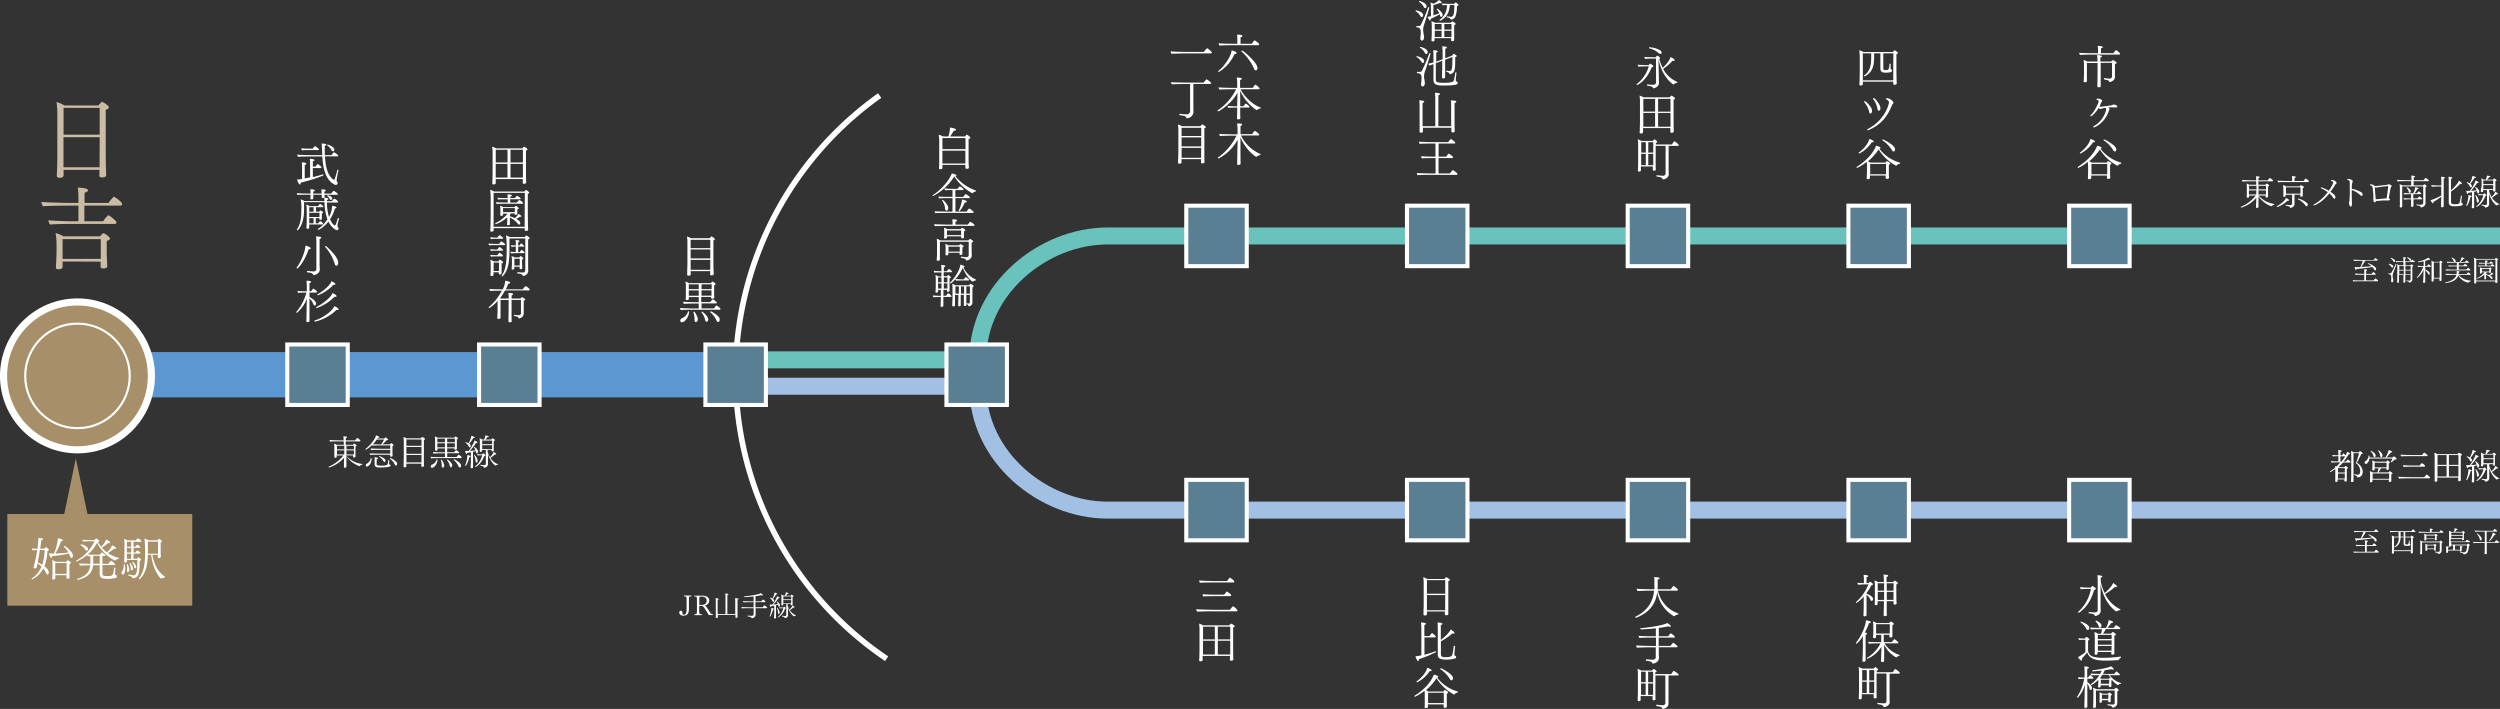 <svg xmlns="http://www.w3.org/2000/svg" viewBox="0 0 1007.4 285.67"><rect x="0" y="0" width="1007.4" height="285.67" fill="#333333" stroke="none"/><defs><style>.cls-1,.cls-2,.cls-3,.cls-4,.cls-9{fill:none;}.cls-1{stroke:#5b98d2;stroke-width:18.24px;}.cls-1,.cls-10,.cls-2,.cls-3,.cls-4,.cls-8,.cls-9{stroke-miterlimit:10;}.cls-10,.cls-2,.cls-8,.cls-9{stroke:#fff;}.cls-2{stroke-width:2.28px;}.cls-3{stroke:#69c3bc;}.cls-3,.cls-4{stroke-width:6.84px;}.cls-4{stroke:#a2bfe4;}.cls-5{fill:#fff;}.cls-6{fill:#cabca5;}.cls-7,.cls-8{fill:#a79069;}.cls-8{stroke-width:2.87px;}.cls-9{stroke-width:0.85px;}.cls-10{fill:#5a7e92;stroke-width:1.64px;}</style></defs><g id="レイヤー_2" data-name="レイヤー 2"><g id="レイヤー_1-2" data-name="レイヤー 1"><line class="cls-1" x1="298.64" y1="151" x2="34.54" y2="151"/><path class="cls-2" d="M357.28,265.43a138,138,0,0,1-2.81-226.92"/><path class="cls-3" d="M298.64,145H394c0-28.82,26.64-49.91,52.19-49.91H1007.4"/><path class="cls-4" d="M298.64,155.64H394c0,28.82,26.64,49.91,52.19,49.91H1007.4"/><path class="cls-5" d="M666.21,26.7c0,.21-.22.35-.62.41-2.29,5.73-5.85,7.13-5.85,7.13a.33.33,0,0,1-.29-.24s0,0,0-.07a13.8,13.8,0,0,0,4.94-7.19H663c-.57,0-2.12.07-2.71.13a1.32,1.32,0,0,1-.36-.78c.33,0,2.19.15,3.39.15h1c.11-.15.5-.55.67-.55S666.21,26.3,666.21,26.7Zm9.68,6.45a.31.31,0,0,1-.13.26,2.37,2.37,0,0,0-1.32.59.11.11,0,0,1-.1.06c-.11,0-4.66-2.88-6-10.23,0,.35,0,.79,0,1.27,0,.68,0,.68.12,6.56,0,.48.05,1.36.05,1.72v0c0,1.72-2,2.2-2.21,2.2a.23.23,0,0,1-.22-.19c-.17-.51-.68-.61-2.34-.88a.19.19,0,0,1-.1-.19c0-.15.08-.33.15-.31.76.09,1.75.16,2.31.16.81,0,1.21-.38,1.21-1.05V23.61h-1.34c-.45,0-2.27,0-3,.12a1.54,1.54,0,0,1-.38-.79c.55.06,2.89.13,3.85.13h.74c.51-.63.59-.63.6-.63.17,0,1.18.59,1.18,1,0,.15-.11.24-.33.31A17.52,17.52,0,0,0,670,27.31,13.71,13.71,0,0,0,672.74,24a4.69,4.69,0,0,0,.4-1c.19.07,1.7.76,1.7,1.24,0,.16-.13.27-.4.27a1.46,1.46,0,0,1-.39-.07,23.91,23.91,0,0,1-3.86,3.33A11.61,11.61,0,0,0,675.84,33,.13.13,0,0,1,675.89,33.15Zm-6.8-11.41a1.5,1.5,0,0,1-.78-.4,8.89,8.89,0,0,0-3.74-1.88.15.15,0,0,1-.11-.15.28.28,0,0,1,.24-.26,9.79,9.79,0,0,1,4.44,1.31,1.22,1.22,0,0,1,.41.87A.45.45,0,0,1,669.09,21.74Z"/><path class="cls-5" d="M675,39.69c0,.15-.15.33-.61.46V49c0,.49,0,2.76.06,3.13s0,.74,0,.92-.31.48-.81.48-.55-.15-.55-.39,0-.79,0-1.14v-.39h-11c0,.47,0,.89,0,1.11s0,.41,0,.53c0,.43-.51.54-.83.54s-.55-.11-.55-.42v-.06s0-.35.06-.72c0-.9.07-2.54.07-3.37v-8a16.86,16.86,0,0,0-.17-2.71,8.78,8.78,0,0,1,1.63.7h10.52a3.38,3.38,0,0,1,.68-.68C673.77,38.6,675,39.32,675,39.69Zm-8.06.15H662.2l0,5.12h4.75Zm0,5.67h-4.75v5.55h4.75Zm6.21-5.67h-5V45h5Zm0,5.67h-5v5.55h5c0-.62,0-1.36,0-1.67Z"/><path class="cls-5" d="M676.5,58.52c0,.13-.09.26-.31.26h-3.8V68c0,.37,0,1.58.05,2.06v.11c0,1.64-1.93,2.14-2.25,2.14a.23.23,0,0,1-.25-.16,1.16,1.16,0,0,0-.94-.76c-.32-.07-1-.18-1.39-.26-.07,0-.12-.13-.12-.26s0-.27.18-.27h0a21.74,21.74,0,0,0,2.5.22.93.93,0,0,0,1-.9V58.78h-4c0,1.92,0,5.4,0,5.4,0,.37,0,2.65,0,3.23,0,.25.06.73.06.84s0,.54-.74.54a.42.42,0,0,1-.48-.44c0-.3,0-.74,0-.94v-.32h-4.79v.59c0,.22,0,.76,0,.9,0,.52-.52.58-.72.58s-.5-.17-.5-.39V68.7c.05-.39.11-2.4.11-3.82V58.59a14.79,14.79,0,0,0-.17-2.48,8.15,8.15,0,0,1,1.46.68H666a2.21,2.21,0,0,1,.61-.63s.06,0,.07,0c.43.18,1.13.76,1.13,1s-.13.29-.57.4v.66h6.47c.16-.27.85-1.3,1-1.3S676.5,58.12,676.5,58.52Zm-13.31-1.23h-1.84l0,4.2h1.86Zm0,4.71h-1.86v4.58h1.86Zm1-4.71v4.2h2l0-4.2Zm0,4.71v4.58h2V62Z"/><path class="cls-6" d="M43.85,43.25c0,.33-.29.69-1.24,1v2.41c0,5.14,0,16.59,0,16.59,0,1,.07,4.74.11,5.47s.07,1.49.07,1.86c0,.14-.07.91-1.64.91-.73,0-1.13-.25-1.13-.73s.07-1.6.07-2.3H25.62c0,.48,0,.88,0,1.13s0,.81,0,1.06c0,.62-.62,1-1.6,1-.66,0-1.13-.22-1.13-.84v-.11s0-.65.07-1.38c.07-1.79.14-4.34.14-6V46.06a37.89,37.89,0,0,0-.32-5,18.12,18.12,0,0,1,3.24,1.45H39.66a9.45,9.45,0,0,1,1.27-1.38.38.38,0,0,1,.19-.11,8.63,8.63,0,0,1,2.4,1.6A1,1,0,0,1,43.85,43.25Zm-3.68.22H25.62c0,1.79,0,6.34,0,10.79H40.17Zm0,11.82H25.58v8.78c0,.33,0,1.9,0,3.32H40.13c0-1.09,0-2.73,0-3.5Z"/><path class="cls-6" d="M49.21,82.21a.67.67,0,0,1-.73.65H34v6.31h7.55a11.21,11.21,0,0,1,2.08-2.44c.47,0,3.32,2.3,3.32,2.88,0,.33-.29.62-.77.62H28.32c-1.61,0-6.6.07-8.1.25a2.88,2.88,0,0,1-.73-1.71c1.61.18,7.19.4,9.74.4H31.6V82.86H27.08c-1.61,0-8.21.08-9.7.26a3,3,0,0,1-.7-1.75c1.61.18,8.76.4,11.31.4H31.6V79.18a27.13,27.13,0,0,0-.26-3.58c1.06,0,4.12.19,4.12,1.06,0,.37-.43.77-1.38,1,0,.25,0,2,0,4.12h9.63a21.34,21.34,0,0,1,2-2.41.27.27,0,0,1,.22-.07C46.26,79.29,49.21,81.4,49.21,82.21ZM44.33,96.14c0,.43-.59.73-1.32.91v5.07c0,1,.11,3.06.15,3.79,0,.47.07,1.13.07,1.35,0,.4-.36.91-1.57.91-.84,0-1.13-.29-1.13-.69,0-.15,0-1.21,0-1.68v-.4H25.22v.91c0,.26,0,1,0,1.2s-.11,1-1.64,1c-.65,0-1.06-.26-1.06-.77v-.11c0-.14.08-.83.11-1.49,0-.91.15-3.57.15-4.3V98.65a26.21,26.21,0,0,0-.37-4.74,14.24,14.24,0,0,1,3.18,1.32H40.28c.36-.41.8-.81,1.09-1.1A.45.45,0,0,1,41.7,94C42.17,94,44.33,95.48,44.33,96.14Zm-19.11.22c0,1.82,0,6.16,0,6.16v1.79H40.61c0-.66,0-1.32,0-1.65v-6.3Z"/><path class="cls-5" d="M674.79,248.25a.22.22,0,0,1-.15.08s-.06,0-.07,0a13.8,13.8,0,0,1-6.77-9.7c-.66,5-3.32,8.22-8.48,10.31h-.05c-.15,0-.32-.22-.32-.35s0,0,0-.06c5.31-2.58,7.17-6.41,7.58-10.52h-1.64c-.82,0-4.24.07-5,.16a1.92,1.92,0,0,1-.38-.94c1.12.15,5,.22,6.15.22h1c0-.35,0-.7,0-1.05s0-1,0-1.56a14.12,14.12,0,0,0-.11-2.29c.07,0,2.21,0,2.21.5,0,.18-.26.39-.78.5,0,.2,0,.42,0,.64,0,.72,0,1.51,0,2.1a10.71,10.71,0,0,1-.06,1.16h5.35c.09-.14.92-1.31,1.12-1.31s1.73,1.15,1.73,1.52a.35.35,0,0,1-.38.35H668.1a12.32,12.32,0,0,0,8.11,9.14.18.18,0,0,1,.11.18.43.43,0,0,1-.11.28A2.61,2.61,0,0,0,674.79,248.25Z"/><path class="cls-5" d="M676,260.48a.34.34,0,0,1-.37.34h-7.2c0,1,0,1.82,0,2.39s.06,1.48.06,1.85c0,1.93-2.16,2.36-2.42,2.36a.27.27,0,0,1-.25-.19c-.3-.64-.56-.7-2.51-1-.07,0-.11-.11-.11-.22s.07-.37.16-.35c.74.09,1.83.18,2.46.18.31,0,1.38,0,1.38-1v-4H665c-.75,0-4.51.07-5.36.16a2,2,0,0,1-.33-.92c.84.09,4.77.2,6.17.2h1.81l0-3.35h-2c-.52,0-3.78,0-4.69.13a1.81,1.81,0,0,1-.33-.85c.87.09,4,.18,5.5.18h1.47v-3.2c-1.86.2-3.93.37-6,.44a.4.4,0,0,1-.3-.35.12.12,0,0,1,.13-.13c5.51-.52,9.73-1.44,10.77-2.1,0,0,1.47.88,1.47,1.31,0,.11-.11.2-.33.2a2.25,2.25,0,0,1-.79-.18,34,34,0,0,1-3.76.64c0,.83,0,2.05,0,3.37h3.79a6.09,6.09,0,0,1,1-1.21c.15,0,1.7,1.1,1.7,1.44a.33.33,0,0,1-.37.31h-6.17v3.35h4.77c.85-1.19,1-1.25,1.11-1.25S676,260.19,676,260.48Z"/><path class="cls-5" d="M676.45,271.92c0,.13-.1.26-.32.26h-3.79v9.18c0,.37,0,1.59,0,2.07v.11c0,1.64-1.93,2.13-2.25,2.13a.25.25,0,0,1-.26-.16,1.15,1.15,0,0,0-.94-.76c-.31-.07-1-.18-1.38-.25a.27.27,0,0,1-.13-.26c0-.13.06-.28.19-.28h0a21.55,21.55,0,0,0,2.5.22.93.93,0,0,0,1-.9v-11.1h-4c0,1.92,0,5.4,0,5.4,0,.37,0,2.66,0,3.23,0,.26.06.74.06.85s0,.53-.74.53c-.31,0-.48-.16-.48-.44s0-.74,0-.94v-.31h-4.8v.59c0,.22,0,.75,0,.9,0,.51-.51.57-.72.57s-.49-.17-.49-.39v-.07c0-.39.11-2.4.11-3.82V272a14.84,14.84,0,0,0-.17-2.49,9.31,9.31,0,0,1,1.46.68h4.44a2.09,2.09,0,0,1,.61-.63.08.08,0,0,1,.07,0c.43.19,1.13.76,1.13,1s-.13.29-.58.4v.67h6.47c.17-.28.85-1.31,1-1.31S676.45,271.52,676.45,271.92Zm-13.31-1.23h-1.85v4.2h1.86Zm0,4.72h-1.86V280h1.86Zm1-4.72v4.2h2v-4.2Zm0,4.72V280h2v-4.57Z"/><path class="cls-5" d="M584.24,233.67c0,.17-.15.35-.63.48v1.22c0,2.6,0,8.39,0,8.39,0,.49,0,2.39,0,2.76s0,.76,0,.94,0,.46-.83.46c-.37,0-.57-.13-.57-.37s0-.81,0-1.16H575c0,.24,0,.44,0,.57s0,.41,0,.54c0,.31-.32.51-.81.51s-.58-.11-.58-.42v-.06s0-.33,0-.7c0-.9.08-2.19.08-3v-8.72a18.45,18.45,0,0,0-.17-2.54,9,9,0,0,1,1.64.74h6.86a4.37,4.37,0,0,1,.64-.7.21.21,0,0,1,.09-.06,4.23,4.23,0,0,1,1.22.81A.56.56,0,0,1,584.24,233.67Zm-1.87.11H575c0,.91,0,3.21,0,5.46h7.37Zm0,6H575v4.44c0,.16,0,1,0,1.68h7.34c0-.56,0-1.39,0-1.77Z"/><path class="cls-5" d="M571.72,265.63a1,1,0,0,1,0,.24c0,.35-.11.53-.28.53-.46,0-1.05-1.84-1.08-1.95a14.11,14.11,0,0,0,2.39-.39V253.59a22.87,22.87,0,0,0-.15-2.74c.89,0,2,.11,2,.51,0,.19-.2.39-.64.48,0,.17,0,2.14,0,4.46h2.08c.15-.26.81-1.18,1-1.18s1.51,1.05,1.51,1.44a.27.27,0,0,1-.31.28H574v7a38,38,0,0,0,4.48-1.44h0c.09,0,.18.16.18.29a.14.14,0,0,1-.06.13A49.28,49.28,0,0,1,571.72,265.63Zm14.36-.22a13.18,13.18,0,0,1-3.39.38c-2.31,0-3.32-.51-3.32-2v-.06c0-1,0-10.93,0-11.15,0-.46-.06-1.27-.13-1.73.13,0,2,0,2,.53,0,.19-.2.37-.65.48,0,.79,0,3.41,0,6,1.34-1,3.35-2.79,4-4.19.22.11,1.55.91,1.55,1.4,0,.15-.13.26-.39.26a2.42,2.42,0,0,1-.5-.09,24.69,24.69,0,0,1-4.62,3.19v5.07c0,1.1.39,1.31,2,1.31a6.09,6.09,0,0,0,1.83-.23c.7-.27.88-.51,1.36-4.22,0-.09.11-.13.22-.13s.31.08.31.17v0c0,.39-.24,2.3-.29,3,0,.07,0,.2,0,.31s0,.44.2.5c.34.11.52.24.52.57A.81.81,0,0,1,586.08,265.41Z"/><path class="cls-5" d="M587.5,278.8c0,.11-.06.24-.15.26a2.46,2.46,0,0,0-1.25.72.17.17,0,0,1-.13.07.25.25,0,0,1-.11,0,18.92,18.92,0,0,1-7-6.52,22.76,22.76,0,0,1-4.26,4.79,9.44,9.44,0,0,1,1,.54h6c.46-.58.51-.61.62-.61s1.33.57,1.33,1c0,.17-.15.33-.55.44,0,0,0,.15,0,.85,0,.17,0,2.6,0,2.84s0,1,.05,1.16a3.51,3.51,0,0,1,0,.41v0c0,.4-.61.46-.85.46s-.49-.15-.49-.37,0-.68,0-1h-6.32v.39c0,.13,0,.49,0,.59,0,.38-.48.51-.81.51s-.52-.11-.52-.4v-.06c0-.07,0-.44.06-.75,0-.61,0-1.26,0-1.74,0,0,0-2,0-2.12,0-.59,0-1.29-.11-1.89a18.92,18.92,0,0,1-3.83,2.41.32.32,0,0,1-.26-.3.14.14,0,0,1,.06-.11c6.41-4,7.72-8.31,7.77-8.53.94.2,1.83.53,1.83.88,0,.15-.17.28-.48.3a15.55,15.55,0,0,0,8.15,5.58C587.48,278.65,587.5,278.73,587.5,278.8Zm-10.6-8.66c0,.16-.2.29-.57.29l-.24,0a13,13,0,0,1-5,4.52.29.29,0,0,1-.29-.26.16.16,0,0,1,.07-.13c2.1-1.51,4-3.91,4.19-5.45C575.63,269.2,576.9,269.75,576.9,270.14Zm-1.44,9v4.17h6.34a3.62,3.62,0,0,0,0-.46v-3.71Zm10-5.82c0,.42-.19.81-.57.81-.22,0-.48-.17-.7-.57a12.07,12.07,0,0,0-3.84-3.93.12.12,0,0,1,0-.09.31.31,0,0,1,.25-.26c.32,0,4,1.95,4.74,3.37A1.42,1.42,0,0,1,585.51,273.33Z"/><path class="cls-5" d="M754.76,241.4c0,.42-.24.75-.52.75s-.39-.15-.55-.5a5.12,5.12,0,0,0-1.55-2v4.5c0,.59,0,1.62,0,2.93,0,.19,0,.57,0,.79s-.36.5-.75.5-.5-.09-.5-.4v0c.06-.85.09-1.94.11-2.93,0-.17,0-1.83,0-2.12v-2.55a12.38,12.38,0,0,1-2.91,2.6.26.26,0,0,1-.26-.24.19.19,0,0,1,.07-.13,18.57,18.57,0,0,0,5-7.11l-1.59,0c-.68,0-2.12.09-2.51.15a2,2,0,0,1-.34-.8,20.78,20.78,0,0,0,2.61.13V233.4a11.1,11.1,0,0,0-.13-1.74c.7,0,1.88.11,1.88.46,0,.17-.24.36-.68.48,0,.19,0,1.81,0,2.36h.8a2.88,2.88,0,0,1,.62-.55s1.18.63,1.18,1.05c0,.19-.24.31-.64.35a21.52,21.52,0,0,1-2,3.25v.14C754.74,240.24,754.76,241.16,754.76,241.4Zm10-6.38c0,.22-.26.35-.61.44v3.63c0,.39,0,2.53.06,3.21,0,.29.05.68.05.87v0c0,.22-.29.45-.75.45-.3,0-.48-.1-.48-.32s0-.5,0-.79v-.26h-2.75c0,3.15,0,3.63,0,4.26,0,.22.05,1,.05,1.27,0,.41-.51.5-.77.5s-.52-.09-.52-.41c0,0,0-.05,0-.9.07-1.36.11-3.91.11-4.72h-2.54v1.18c0,.26-.26.41-.7.41-.26,0-.48-.08-.48-.34h0c0-.37.07-1.28.07-1.55,0-.57,0-2,0-2.36V235.9a13.63,13.63,0,0,0-.17-2,6.66,6.66,0,0,1,1.4.65h2.4v-.81a16.62,16.62,0,0,0-.17-2.23c1.42.12,1.9.16,1.9.51,0,.17-.22.37-.66.48,0,.09,0,.92,0,2.05h2.67c.13-.17.48-.59.63-.59S764.73,234.61,764.73,235Zm-5.53,0h-2.58c0,.54,0,1.85,0,3h2.56Zm0,3.47h-2.56V240c0,.15,0,1,0,1.74h2.54Zm3.83-3.47h-2.78v3H763Zm-2.76,3.47v3.23H763c0-.67,0-1.52,0-1.87v-1.36Z"/><path class="cls-5" d="M753.87,250.72c0,.2-.24.38-.72.38a30.89,30.89,0,0,1-1.67,3.8c.64.11.86.17.86.42s-.18.37-.57.48v4.89c0,.27,0,1.33,0,2.47,0,.85,0,1.77,0,2.45,0,.18,0,.35,0,.57s-.35.48-.65.48c-.57,0-.64-.2-.64-.37v0s0-.36.05-.81c.08-1.45.13-4.24.13-4.75v-4.44a10.33,10.33,0,0,1-2.52,3.09.31.31,0,0,1-.28-.26.15.15,0,0,1,0-.09c2.34-2.82,4-7.26,4-8.79V250C752.38,250,753.87,250.26,753.87,250.72ZM765.48,264c0,.13-.07.26-.14.28a1.87,1.87,0,0,0-1.05.54.33.33,0,0,1-.19.09l-.05,0a11.65,11.65,0,0,1-4.81-5.16v3.78c0,.37,0,1.25,0,2,0,.34,0,.59,0,.76s-.06.46-.79.46c-.28,0-.48-.09-.48-.35v0c0-.09,0-.38.05-.81,0-.75,0-1.62.06-2l.09-3a12.38,12.38,0,0,1-5.68,4.87.25.25,0,0,1-.22-.26.14.14,0,0,1,.08-.13,14.48,14.48,0,0,0,5.43-5.81h-.94c-.83,0-2.84,0-3.76.13a1.44,1.44,0,0,1-.31-.77c.81.09,3.12.14,4.55.14h.74v-2.94h-2.08v.86c0,.43-.52.48-.76.48s-.46-.09-.46-.37v-.07s0-.33.06-.65c0-.51.05-1.43.05-1.86V252.5a13.66,13.66,0,0,0-.16-2.12,5.86,5.86,0,0,1,1.45.69h5.14a3.46,3.46,0,0,1,.5-.57c.06,0,.09-.06.13-.06s1.2.55,1.2,1c0,.16-.17.33-.57.48v2.78c0,.28,0,1,0,1.14s0,.52,0,.57c0,.35-.35.46-.7.46s-.5-.14-.5-.36,0-.5,0-.7h-2.28v2.94h3.28c.13-.24.81-1.18,1-1.18s1.61,1.11,1.61,1.42c0,.13-.08.26-.32.26H759.4a10.71,10.71,0,0,0,6,4.63A.15.15,0,0,1,765.48,264Zm-3.94-12.47H756v3.76h5.49c0-.35,0-.8,0-1Z"/><path class="cls-5" d="M765.54,271.21c0,.12-.09.25-.31.25h-3.8v9.18c0,.37,0,1.59.05,2.07v.11c0,1.64-1.93,2.14-2.24,2.14a.25.25,0,0,1-.26-.17A1.14,1.14,0,0,0,758,284c-.31-.08-1-.19-1.38-.26-.08,0-.13-.13-.13-.26s.05-.28.18-.28h0a19.7,19.7,0,0,0,2.51.22.92.92,0,0,0,1-.9v-11.1h-4c0,1.92,0,5.4,0,5.4,0,.37,0,2.66,0,3.23,0,.26.05.74.05.85s0,.53-.74.53c-.31,0-.48-.16-.48-.44s0-.74,0-.94v-.31h-4.79v.59c0,.22,0,.75,0,.9,0,.52-.52.57-.72.57s-.5-.16-.5-.39v-.07c.06-.39.11-2.4.11-3.81v-6.29a16,16,0,0,0-.16-2.49,9.2,9.2,0,0,1,1.45.68H755a2.13,2.13,0,0,1,.61-.62s.06,0,.08,0c.42.18,1.12.75,1.12,1s-.13.3-.57.41v.66h6.47c.16-.28.85-1.31,1-1.31S765.54,270.8,765.54,271.21ZM752.23,270h-1.84l0,4.2h1.86Zm0,4.72h-1.86v4.57h1.86Zm1-4.72v4.2h2l0-4.2Zm0,4.72v4.57h2v-4.57Z"/><path class="cls-5" d="M844.52,237.29c0,.2-.21.38-.67.44-1.2,4-2.82,6.89-6.08,9.16a.25.25,0,0,1-.11,0,.32.32,0,0,1-.3-.26.09.09,0,0,1,.06-.09,16.23,16.23,0,0,0,5.14-9.22h-1.42c-.48,0-1.86,0-2.65.13a2,2,0,0,1-.35-.83c.37,0,2.28.15,3.28.15h1.1c.26-.32.52-.63.69-.63C843.21,236.18,844.52,236.73,844.52,237.29Zm9.93,8.31c0,.13-.09.29-.17.29a2.39,2.39,0,0,0-1.36.5.25.25,0,0,1-.11,0,.25.25,0,0,1-.13,0c-2.67-2-5.18-5.38-6.23-11.08,0,.76,0,1.61,0,2.46,0,3.74,0,5.65,0,5.91,0,.89.06,2.25.06,2.32,0,1.87-2,2.22-2.14,2.22a.28.28,0,0,1-.27-.17c-.23-.61-.61-.66-2.36-.92-.08,0-.11-.11-.11-.2s.07-.34.16-.32a20.14,20.14,0,0,0,2.25.17c.92,0,1.25-.43,1.25-1V234.54a15.74,15.74,0,0,0-.14-2.75c1.82.08,2,.33,2,.52s-.21.35-.65.46c0,.09,0,1.07,0,1.55a22.47,22.47,0,0,0,1.57,4.66c1.53-1.21,3.17-3.09,3.41-4.07.35.18,1.6,1.05,1.6,1.44,0,.14-.13.24-.33.24a1.69,1.69,0,0,1-.5-.11,24.47,24.47,0,0,1-4,2.93,13.67,13.67,0,0,0,6.06,6.08A.11.11,0,0,1,854.45,245.6Z"/><path class="cls-5" d="M853.79,265.9a.21.21,0,0,1-.19.1c-1.16.07-3.11.2-5,.2-3.51,0-6.56-.41-7.54-3.3a30.73,30.73,0,0,1-2.18,2.49,1.21,1.21,0,0,1,.11.48c0,.18-.07.29-.22.29-.37,0-1.2-.88-1.45-1.34a18.62,18.62,0,0,0,3-2v-5h-.83c-.28,0-1.13,0-1.68.11a1.45,1.45,0,0,1-.28-.75c.67.09,1.9.13,2,.13h.59a3.41,3.41,0,0,1,.55-.63.13.13,0,0,1,.11,0c.26,0,1.17.71,1.17,1,0,.16-.19.29-.54.4v4.24a2.85,2.85,0,0,0,2.21,2.34,14.63,14.63,0,0,0,4.13.41,47.68,47.68,0,0,0,6.79-.5h0c.08,0,.13.11.13.22s0,.22-.11.24A2,2,0,0,0,853.79,265.9ZM841.88,253c0,.61-.3.87-.57.87s-.44-.17-.63-.52a6.5,6.5,0,0,0-2.28-2.52.11.11,0,0,1-.06-.11.28.28,0,0,1,.26-.24c.22,0,2.95,1.1,3.22,2.15A1.29,1.29,0,0,1,841.88,253Zm12.5.24c0,.15-.11.26-.32.26h-5.49a18.24,18.24,0,0,1-1.14,1.83h3.22c.39-.48.58-.65.74-.65s1.24.65,1.24,1c0,.15-.15.34-.63.48v4.32c0,.33,0,1.75,0,2.12s0,.62,0,.72c0,.31-.33.48-.75.48s-.48-.15-.48-.37,0-.46,0-.7h-5.51v.59c0,.09,0,.49-.75.49-.28,0-.45-.09-.45-.36v0c0-.13,0-.41.06-.7,0-.59,0-1.68,0-2.12v-3.73a17.46,17.46,0,0,0-.16-2.23,5.87,5.87,0,0,1,1.4.69h1.31a12.53,12.53,0,0,0,.33-1.83h-.89c-.81,0-2.67,0-3.52.11a1.3,1.3,0,0,1-.31-.77c.72.07,2.86.15,4.3.15h2a6.72,6.72,0,0,0,1.1-3.12c.26,0,1.83.39,1.83.85,0,.15-.2.26-.61.26h-.11a18.54,18.54,0,0,1-1.6,2h2.58c.27-.45.68-1.07.9-1.07S854.38,252.82,854.38,253.22Zm-7.56-1.14c0,.35-.18.79-.63.79-.2,0-.37-.14-.48-.48a4.85,4.85,0,0,0-1.29-2,.1.1,0,0,1,0-.09.26.26,0,0,1,.25-.22C844.76,250.07,846.82,251,846.82,252.08Zm4.09,3.72h-5.56v1.7h5.56Zm0,2.22h-5.56v1.75h5.55Zm0,2.24h-5.55v.63c0,.19,0,.79,0,1.29h5.51c0-.46,0-1.14,0-1.38Z"/><path class="cls-5" d="M843.56,273.27c0,.13-.09.24-.3.24h-2.15l0,1.33c.68.42,1.86,1.53,1.86,2.3s-.44.9-.57.9-.32-.14-.39-.47a6.51,6.51,0,0,0-.9-2.16v4.11c0,.94,0,3.35,0,4.26,0,.48,0,.88,0,1,0,.46-.57.46-.72.46s-.51-.06-.51-.35v-.08s.11-1.49.15-5.25c0-.85.07-2.54.12-3.72a12.71,12.71,0,0,1-2.87,5.3s0,0-.06,0-.26-.09-.26-.22a.1.1,0,0,1,0-.07,19.36,19.36,0,0,0,2.88-7.32,17.71,17.71,0,0,0-2.18.13,1.33,1.33,0,0,1-.29-.78c.5.08,2,.15,2.64.15h0v-2.1a14.17,14.17,0,0,0-.14-2.38c1.3,0,1.84.22,1.84.5s-.2.35-.65.46c0,.11,0,1.66,0,3.52h.35c.73-1,.73-1,.81-1S843.56,272.9,843.56,273.27Zm11.19,2a.28.28,0,0,1-.17.26,2.17,2.17,0,0,0-1,.41.25.25,0,0,1-.17.07.25.25,0,0,1-.11,0,9.51,9.51,0,0,1-2.31-2.06v.05c0,.1-.07.15-.18.19v.81c0,.44,0,.74,0,.9s0,.46,0,.52,0,.42-.62.42c-.28,0-.39-.11-.39-.29v0a3.58,3.58,0,0,1,0-.39h-3.34c0,.21,0,.41,0,.48,0,.41-.59.41-.62.41-.25,0-.41-.09-.41-.33v-.08c0-.13.11-1.14.11-1.51v-.57a5.43,5.43,0,0,0,0-.59,12.85,12.85,0,0,1-2.74,2.08.33.33,0,0,1-.28-.27.1.1,0,0,1,0-.08,12.34,12.34,0,0,0,3.44-3.63c-.62,0-2.69,0-3.26.09a1.39,1.39,0,0,1-.28-.75c.57.07,2.86.15,3.84.16a11.56,11.56,0,0,0,.59-1.34c-1.13.13-3.12.31-3.54.31-.2,0-.28-.11-.28-.22a.22.22,0,0,1,.19-.2c.95-.13,6.37-.87,7.41-1.64.23.15,1.1.77,1.1,1.16,0,.11-.09.2-.28.2a1.39,1.39,0,0,1-.59-.18c-.82.14-1.75.29-2.72.4a9.68,9.68,0,0,1-.76,1.51h4.55c.06-.07.78-1,.91-1s1.38,1,1.38,1.27-.13.24-.31.24h-3.82a8.51,8.51,0,0,0,4.43,3.12A.14.14,0,0,1,854.75,275.24Zm-1,2.86c0,.18-.2.35-.57.48,0,.37,0,.35,0,.9,0,.19,0,2.29,0,2.42,0,.35,0,1,0,1.32v.1a1.87,1.87,0,0,1-1.77,1.77.27.27,0,0,1-.26-.17c-.28-.53-1-.65-1.81-.76-.07,0-.09-.09-.09-.2s.06-.27.13-.26a13.18,13.18,0,0,0,1.75.19c.66,0,1-.22,1-.79l0-4.87h-7.54v1.55c0,1.12,0,3.11,0,3.44s0,1,0,1.18v.17c0,.28,0,.66-.8.66-.27,0-.36-.11-.36-.31v-.11s.11-1.55.11-3.85V279.3a12.39,12.39,0,0,0-.13-2.18,5,5,0,0,1,1.34.61H852a2.79,2.79,0,0,1,.59-.61C852.81,277.12,853.75,277.81,853.75,278.1ZM851,279.91c0,.13-.15.25-.46.38a1.45,1.45,0,0,0,0,.37v.65c0,.29,0,.68,0,.83s0,.35,0,.44v0c0,.4-.57.4-.6.4-.32,0-.41-.15-.41-.35s0-.31,0-.48H847c0,.17,0,.35,0,.43,0,.42-.22.59-.62.59-.24,0-.39-.11-.39-.32v-.07c0-.06,0-.26.06-.5s0-.64,0-.88v-.83A7.94,7.94,0,0,0,846,279a3.79,3.79,0,0,1,1.16.52h2.31c.22-.28.44-.5.52-.5S851,279.63,851,279.91Zm-1.29-8h-2.49c-.32.46-.67.9-1,1.31a2.93,2.93,0,0,1,.56.28h3c.37-.37.39-.37.41-.37a1.41,1.41,0,0,1,.59.4A15.7,15.7,0,0,1,849.68,272Zm.22,2h-3.38c0,.35,0,.74,0,.74v.86h3.34a4,4,0,0,0,0-.51Zm-.33,6H847c0,.42,0,1,0,1v.72h2.56a3.86,3.86,0,0,0,0-.46Z"/><path class="cls-5" d="M498.63,246a.31.31,0,0,1-.33.33h-10c-.79,0-5.12.06-5.91.15a2.13,2.13,0,0,1-.34-1c1,.11,5.68.24,7,.24h6.58a7.88,7.88,0,0,1,1.18-1.4C497.12,244.29,498.63,245.56,498.63,246Zm-1.26-11.63a.35.35,0,0,1-.35.35h-8.25c-.8,0-4.45,0-5.24.13a2,2,0,0,1-.33-.94c1,.11,5,.24,6.34.24h4.94c.79-1.11,1-1.37,1.12-1.37S497.37,233.91,497.37,234.32Zm-1.25,5.51a.35.35,0,0,1-.35.35h-6.6c-.79,0-3.46,0-4.26.13a2,2,0,0,1-.33-.92c.74.07,3.39.2,4.92.2h3.8a9.93,9.93,0,0,1,1-1.22c.06-.05.09-.07.11-.07S496.12,239.44,496.12,239.83Z"/><path class="cls-5" d="M497.52,252.38c0,.14-.15.33-.61.46v8.86c0,.5,0,2.77.06,3.14s0,.73,0,.92-.31.48-.81.48-.55-.15-.55-.39,0-.79,0-1.14v-.39h-11c0,.46,0,.88,0,1.11s0,.4,0,.53c0,.42-.52.53-.83.53s-.56-.11-.56-.42V266s0-.35.06-.72c0-.91.07-2.55.07-3.38V254a16.82,16.82,0,0,0-.16-2.71,8.34,8.34,0,0,1,1.62.7h10.53a2.92,2.92,0,0,1,.68-.68C496.3,251.29,497.52,252,497.52,252.38Zm-8,.14h-4.74l0,5.13h4.76Zm0,5.68h-4.76v5.55h4.76Zm6.21-5.68h-5v5.13h5Zm0,5.68h-5v5.55h5c0-.63,0-1.37,0-1.68Z"/><path class="cls-5" d="M573.47,6.14a.67.67,0,0,1-.57.74c-.21,0-.41-.15-.61-.5a4.78,4.78,0,0,0-1.83-1.85.13.13,0,0,1-.07-.11.29.29,0,0,1,.28-.25c.11,0,2.14.53,2.61,1.3A1.38,1.38,0,0,1,573.47,6.14Zm.61,3.17a9.51,9.51,0,0,0-.63,2.56,19.61,19.61,0,0,0,.37,2.69,4.63,4.63,0,0,1,0,.54c0,.44-.16,1.25-.84,1.25-.37,0-.65-.35-.65-.85a.62.62,0,0,1,0-.18,18.84,18.84,0,0,0,.18-2.27c0-1-.23-2.06-1.65-2.06-.11,0-.17-.15-.17-.28s.06-.24.17-.24h0c.39,0,.63,0,1,0a.81.81,0,0,0,.68-.44A54.62,54.62,0,0,0,575.46,3a.15.15,0,0,1,.16-.11c.15,0,.34.12.34.25v0C575.24,5.73,574.46,8,574.08,9.31Zm.77-6.78c0,.46-.26.73-.52.73s-.42-.14-.62-.49a5.06,5.06,0,0,0-1.86-2c-.06,0-.08-.08-.08-.11a.35.35,0,0,1,.32-.26c.2,0,2.24.77,2.63,1.58A1.36,1.36,0,0,1,574.85,2.53ZM581.32,6c0,.46-.28.8-.55.8s-.41-.19-.48-.54a4.74,4.74,0,0,0-.15-.5c-1,.59-2.65,1.4-3.65,1.88v.11c0,.39-.09.56-.24.56s-.68-.74-1-1.53a5.31,5.31,0,0,0,1.36-.28V3.52A14.52,14.52,0,0,0,576.42,1a8,8,0,0,1,1.18.5A6,6,0,0,0,579.77,0c.92.5,1.18.83,1.18,1.05s-.13.26-.35.26a1.47,1.47,0,0,1-.4-.09,18.36,18.36,0,0,1-2.6.81V6.19c.86-.27,1.79-.59,2.38-.84a6.29,6.29,0,0,0-1-1.55.13.13,0,0,1,0-.08.27.27,0,0,1,.23-.24C579.44,3.48,581.32,5.05,581.32,6Zm5.24,3.67c0,.15-.15.31-.58.46,0,.39,0,.72,0,1s0,3.36,0,3.47,0,.88,0,1.05,0,.41,0,.46c0,.46-.54.48-.72.48-.43,0-.5-.15-.5-.37s0-.61,0-.79v-.06h-6.69v.8c0,.14-.06.51-.76.51-.29,0-.48-.11-.48-.4V16.2c0-.14.11-1.75.11-2.63l0-2.88a13.4,13.4,0,0,0-.14-2.17,6.56,6.56,0,0,1,1.41.64h6.42a2.48,2.48,0,0,1,.53-.55C585.43,8.61,586.56,9.27,586.56,9.64Zm-5.66,0h-2.75v2.27h2.75Zm0,2.75h-2.75V14c0,.17,0,.56,0,.92h2.73ZM587.72,2c0,.19-.21.35-.61.41a12.79,12.79,0,0,1-.65,4.29,2.22,2.22,0,0,1-1.69,1.2.25.25,0,0,1-.24-.15.88.88,0,0,0-.43-.48c-.27-.11-.77-.22-1.05-.31a.16.16,0,0,1-.11-.16c0-.12.08-.24.19-.24h0a12.68,12.68,0,0,0,1.52.2c.79,0,1.38-.41,1.38-4.26V2.05h-1.83c-.18,3.17-1.34,5-3.81,6.3a.2.2,0,0,1-.09,0,.26.26,0,0,1-.26-.24.17.17,0,0,1,.07-.13,6.87,6.87,0,0,0,2.93-5.94,13.5,13.5,0,0,0-1.64.1,1.2,1.2,0,0,1-.35-.72c.74.07,2.44.15,3.08.15l1.81,0c.11-.17.46-.56.62-.56a.07.07,0,0,1,.06,0C587.09,1.25,587.72,1.68,587.72,2Zm-2.84,7.67H582v2.27h2.9Zm0,2.75H582v2.5h2.88c0-.25,0-.55,0-.73Z"/><path class="cls-5" d="M573.87,24.6c0,.63-.35.77-.53.77a.63.63,0,0,1-.53-.38,5.31,5.31,0,0,0-2-2,.13.13,0,0,1-.07-.11.29.29,0,0,1,.28-.25C571.18,22.67,573.87,23.29,573.87,24.6Zm.67,3.24a8.09,8.09,0,0,0-.7,2.75,5.24,5.24,0,0,0,0,.66c.08.58.21,1.15.3,1.74a4.06,4.06,0,0,1,0,.51c0,1.24-.74,1.33-.87,1.33-.35,0-.63-.35-.63-.83a.68.68,0,0,1,0-.2,17.16,17.16,0,0,0,.2-2.32v-.15c0-1.55-.83-1.84-1.71-1.84-.09,0-.17-.15-.17-.28s.06-.26.19-.26h0c.4,0,.73,0,1.14,0a.78.78,0,0,0,.68-.41,60,60,0,0,0,3-7.06.2.2,0,0,1,.17-.11.3.3,0,0,1,.31.26S575.22,25.85,574.54,27.84Zm.75-6.87c0,.48-.27.79-.55.79s-.42-.15-.61-.5a4.79,4.79,0,0,0-1.9-2,.16.16,0,0,1-.07-.11.3.3,0,0,1,.28-.26S575.29,19.53,575.29,21Zm6.6,13.49c-2.41,0-4.26-.13-4.26-2.14v-.09c0-.48,0-3.76,0-6.39-.61.22-1.18.42-1.56.59a1.88,1.88,0,0,1-.54-.76c.65-.13,1.38-.31,2.1-.52V22.37a13.22,13.22,0,0,0-.13-2.12c1.09,0,1.83.15,1.83.54,0,.14-.19.31-.59.4,0,.19,0,1.75,0,3.63.5-.16.94-.31,1.27-.44l1.29-.5V20.77a16,16,0,0,0-.15-2.12c1.39.11,1.87.14,1.87.53,0,.19-.22.37-.65.46,0,.24,0,2.09,0,3.84l2.82-1.09a5.58,5.58,0,0,1,.39-.63c0-.05.07-.07.11-.07s1.29.48,1.29.85c0,.18-.18.36-.59.53,0,3.43,0,4-.26,5.09a2.21,2.21,0,0,1-1.88,1.75c-.14,0-.2-.09-.25-.26-.15-.4-.39-.5-1.13-.74-.05,0-.09-.09-.09-.18s0-.28.16-.28h0a9.7,9.7,0,0,0,1.11.17h0c1.1,0,1.21-1,1.21-5.66l-2.93,1.11v2.69c0,2.61,0,3.11,0,3.26s0,.87,0,1.09c0,.37-.3.49-.78.49-.29,0-.48-.12-.48-.4,0-.06,0-.83,0-1,.06-1.12.09-2.93.09-3.54V24.47l-1.16.44c-.37.15-.88.34-1.42.52v6.62c0,1.07.7,1.32,3.17,1.32,3.14,0,3.85-.36,4.08-.94a23.5,23.5,0,0,0,.6-3.15.21.21,0,0,1,.21-.15.23.23,0,0,1,.25.21v0c-.27,2.61-.29,2.93-.29,3a.48.48,0,0,0,.24.44c.37.19.53.28.53.59C587.51,33.87,587.13,34.46,581.89,34.46Z"/><path class="cls-5" d="M586.81,41c0,.2-.22.41-.68.48,0,.46,0,5.18,0,5.18,0,.37,0,3.72,0,4.24,0,.29.06,1.53.06,1.88s-.12.59-.8.59c-.31,0-.55-.11-.55-.41h0c0-.19,0-.48,0-.93,0-.16,0-.35,0-.55H573.38c0,.28,0,.55,0,.76,0,.37,0,.57,0,.73,0,.34-.33.5-.75.5s-.59-.09-.59-.4v0c0-.19,0-.46,0-.91,0-.79,0-2.35,0-3V42.88a14,14,0,0,0-.15-2.43c1.31,0,2,.2,2,.51s-.2.39-.66.48v9.4h5.14V40.17a17.07,17.07,0,0,0-.17-2.78c.26,0,2.07,0,2.07.53,0,.17-.21.35-.67.44V50.84h5.16c0-.66,0-1.34,0-1.71V42.82a12,12,0,0,0-.13-2.37,13.79,13.79,0,0,1,1.52.12C586.63,40.63,586.81,40.8,586.81,41Z"/><path class="cls-5" d="M587.29,70.11a.34.34,0,0,1-.37.35H576.44c-1,0-4.32,0-5.2.15a1.47,1.47,0,0,1-.32-.9c.87.11,4.54.18,6,.18h1.56V63.7h-1c-1,0-3.62,0-4.5.13a1.46,1.46,0,0,1-.32-.89c.87.11,3.86.19,5.29.19h.48V57.84h-1.4c-1,0-4,0-4.94.13a1.52,1.52,0,0,1-.31-.89c.87.11,4.29.19,5.73.19h6.05a5.19,5.19,0,0,1,1.1-1.24c.24,0,1.75,1.18,1.75,1.49a.31.31,0,0,1-.35.32h-6.36v5.29h3.08c.13-.2.81-1.2,1-1.2s1.71,1,1.71,1.42a.34.34,0,0,1-.37.35h-5.46v6.19h4.59c.17-.25,1-1.32,1.22-1.32S587.29,69.76,587.29,70.11Z"/><path class="cls-5" d="M764.8,21.36c0,.22-.29.38-.62.46v5.75c0,.51.05,3.85.07,4.55,0,.37.06,1.31.06,1.49,0,.5-.63.56-.89.56s-.52-.11-.52-.43v-.83H750.66c0,.28,0,.8,0,.93,0,.46-.42.6-.88.6s-.52-.18-.52-.44.06-.92.08-1.47.07-2.9.07-4.37V23.64a27.28,27.28,0,0,0-.2-3.41,7.33,7.33,0,0,1,1.67.72h11.87c.12-.13.58-.68.71-.68a.06.06,0,0,1,0,0C764.05,20.51,764.8,21.1,764.8,21.36Zm-1.84.13h-4.07l0,5.82c0,.79.18.94,1,.94,1.18,0,1.27-.18,1.53-2.47,0-.09.09-.13.18-.13s.28.08.28.17-.06,1.21-.07,1.53v.09a.56.56,0,0,0,.23.5.75.75,0,0,0,.15.09.42.42,0,0,1,.24.39c0,.59-.74.86-2.58.86-1.22,0-2.14-.2-2.14-1.73V21.49H755.2c0,.49,0,1.12,0,1.49v.13c0,3.67-.81,6.14-3.74,7.63a.33.33,0,0,1-.13,0,.22.22,0,0,1-.22-.23.13.13,0,0,1,.07-.12c2.14-1.52,2.84-3.58,2.84-7.27V21.49h-3.37v6.78c0,1.05,0,3,0,4.11h12.26c0-.59,0-3.87,0-4.41Z"/><path class="cls-5" d="M754.35,44.63c0,.61-.24,1.11-.64,1.11s-.43-.28-.63-1.15a9.63,9.63,0,0,0-1.77-3.32.51.51,0,0,1-.13-.31.19.19,0,0,1,.22-.2c.61,0,2.58,2.3,2.86,3.21A2.23,2.23,0,0,1,754.35,44.63ZM763,41.31a1.08,1.08,0,0,1-.39.67,2.2,2.2,0,0,0-.27.53,19.7,19.7,0,0,1-3.28,5.6,16.55,16.55,0,0,1-6.35,4.39c-.18,0-.27-.09-.27-.22s.07-.24.27-.33c6.9-3.6,8.46-10,8.46-10.68s-.59-1-1-1.16c-.17-.07-.24-.14-.24-.24,0-.27.42-.29.53-.29A3.24,3.24,0,0,1,763,41.31Zm-5.25,2.16c0,.68-.3,1.14-.69,1.14s-.44-.2-.59-1.16A9.73,9.73,0,0,0,754.9,40a.56.56,0,0,1-.11-.28.22.22,0,0,1,.23-.22c.6,0,2.43,2.6,2.63,3.48A2.62,2.62,0,0,1,757.71,43.47Z"/><path class="cls-5" d="M765.65,65.71c0,.11,0,.24-.15.26a2.46,2.46,0,0,0-1.25.72.17.17,0,0,1-.13.07.25.25,0,0,1-.11,0,19,19,0,0,1-7-6.52A22.76,22.76,0,0,1,752.73,65a10.3,10.3,0,0,1,1,.53h6c.46-.57.52-.6.63-.6s1.32.57,1.32,1c0,.17-.14.33-.55.44,0,0,0,.15,0,.85,0,.17,0,2.6,0,2.84s0,1,.06,1.16,0,.31,0,.41v0c0,.4-.6.46-.84.46s-.5-.15-.5-.37,0-.68,0-1h-6.33v.39c0,.12,0,.49,0,.59,0,.38-.48.51-.81.51s-.51-.11-.51-.4v-.06c0-.07,0-.44.05-.75,0-.61.06-1.26.06-1.74,0,0,0-2,0-2.12,0-.59,0-1.29-.11-1.9a18.71,18.71,0,0,1-3.83,2.42.32.32,0,0,1-.26-.3.14.14,0,0,1,.06-.11c6.41-4.05,7.72-8.31,7.78-8.53.94.2,1.82.53,1.82.88,0,.15-.17.28-.48.3a15.55,15.55,0,0,0,8.15,5.58C765.63,65.56,765.65,65.64,765.65,65.71Zm-10.6-8.66c0,.16-.2.29-.57.29l-.24,0a13,13,0,0,1-5,4.52.29.29,0,0,1-.29-.26.16.16,0,0,1,.07-.13c2.1-1.51,4-3.91,4.19-5.45C753.78,56.11,755.05,56.66,755.05,57.05Zm-1.44,9v4.17H760a3.7,3.7,0,0,0,0-.47v-3.7Zm10-5.83c0,.43-.18.82-.57.82-.22,0-.48-.17-.7-.58a12,12,0,0,0-3.84-3.92.12.12,0,0,1,0-.09.32.32,0,0,1,.26-.26c.31,0,4,1.95,4.73,3.37A1.41,1.41,0,0,1,763.66,60.23Z"/><path class="cls-5" d="M854.3,21.69A.3.3,0,0,1,854,22H843.1c-.91,0-3.73,0-4.92.15a1.35,1.35,0,0,1-.35-.88c1.12.11,4.57.18,6,.18h1.59V20.1a8.58,8.58,0,0,0-.15-1.62c1.94.06,2.08.37,2.08.52s-.22.37-.73.48c0,.18,0,1.42,0,1.95h5c.85-1.16,1-1.22,1.05-1.22s.07,0,.09,0S854.3,21.25,854.3,21.69Zm-1.38,3.65c0,.16-.18.31-.62.4a7.6,7.6,0,0,0-.06,1.11s0,1.71,0,1.82c0,.59,0,2,0,2.27V31c0,1.49-1.71,2.06-2.06,2.06a.28.28,0,0,1-.26-.16,1,1,0,0,0-.87-.65L847.87,32c-.07,0-.09-.11-.09-.22s.05-.33.15-.31c1.82.22,2,.22,2.13.22a.94.94,0,0,0,1-.94c0-.45,0-1.9,0-2.42v-3h-4.56v3.94c0,.42,0,2.19,0,3.78,0,.37,0,.85,0,1.21,0,.19,0,.3,0,.5,0,.41-.74.41-.85.41s-.5-.06-.5-.41v-.05c0-.08,0-.39,0-.83.07-1.42.09-4.09.09-4.61V25.38h-4.3v4c0,1,0,2,0,2.48,0,.22,0,.61,0,.78v0c0,.45-.5.5-.81.5s-.5-.09-.5-.33v-.07c0-.26.08-.83.08-1s.05-1.38.05-2.45V26.5a14.29,14.29,0,0,0-.15-2.34,5.89,5.89,0,0,1,1.5.64h4.09a15.17,15.17,0,0,0-.18-2.61c1.91.07,2,.42,2,.51s-.21.35-.67.48c0,.17,0,.81,0,1.62h4.39c.52-.59.59-.59.65-.59S852.92,24.86,852.92,25.34Z"/><path class="cls-5" d="M853.18,42.92c0,.27-.31.4-.63.4h0c-.46,0-.93-.07-1.39-.07s-1.42,0-1.64.07l.21.13c.22.15.33.3.33.44a1.86,1.86,0,0,1-.19.52,1.3,1.3,0,0,0-.14.39c-1.39,4.4-5.26,6.52-6,6.52-.17,0-.26,0-.26-.17s.13-.27.4-.42a10.22,10.22,0,0,0,4.85-6.67.76.76,0,0,0-.33-.61,10.32,10.32,0,0,0-1.31.28,3,3,0,0,1-.63.16,1,1,0,0,1-.48-.13,2.1,2.1,0,0,1-.33-.22c-1.12,1.86-2.63,3.3-3.11,3.3-.13,0-.21-.05-.21-.16a.66.66,0,0,1,.24-.39c1.39-1.25,3.12-4.68,3.12-5.6,0-.13-.17-.34-.57-.39-.2,0-.3-.15-.3-.24a.12.12,0,0,1,0-.08c.06-.16.26-.23.61-.23.76,0,1.68.46,1.68.86a.61.61,0,0,1-.17.37,1.47,1.47,0,0,0-.29.48A14.46,14.46,0,0,1,846,43a1,1,0,0,0,.24,0l.19,0c1.36-.11,3.91-.48,4.48-.57.26,0,.37-.29.7-.29S853.18,42.31,853.18,42.92Z"/><path class="cls-5" d="M854.8,65.71c0,.11,0,.24-.15.26a2.5,2.5,0,0,0-1.25.72.17.17,0,0,1-.13.07.25.25,0,0,1-.11,0,19.08,19.08,0,0,1-7-6.52A22.21,22.21,0,0,1,841.88,65a10.3,10.3,0,0,1,1,.53h6c.46-.57.52-.6.63-.6s1.32.57,1.32,1c0,.17-.14.33-.55.44,0,0,0,.15,0,.85,0,.17,0,2.6,0,2.84s0,1,.06,1.16,0,.31,0,.41v0c0,.4-.6.46-.84.46s-.5-.15-.5-.37,0-.68,0-1h-6.32v.39c0,.12,0,.49,0,.59,0,.38-.48.51-.81.51s-.51-.11-.51-.4v-.06c0-.07,0-.44,0-.75,0-.61.06-1.26.06-1.74,0,0,0-2,0-2.12,0-.59-.06-1.29-.11-1.9a18.92,18.92,0,0,1-3.84,2.42.32.32,0,0,1-.26-.3.14.14,0,0,1,.06-.11c6.41-4.05,7.72-8.31,7.78-8.53.94.2,1.82.53,1.82.88,0,.15-.16.28-.48.3a15.58,15.58,0,0,0,8.15,5.58C854.78,65.56,854.8,65.64,854.8,65.71Zm-10.6-8.66c0,.16-.2.29-.57.29l-.24,0a13.07,13.07,0,0,1-5,4.52.29.29,0,0,1-.3-.26.16.16,0,0,1,.07-.13c2.11-1.51,3.95-3.91,4.19-5.45C842.93,56.11,844.2,56.66,844.2,57.05Zm-1.43,9v4.17h6.34c0-.15,0-.32,0-.47v-3.7Zm10-5.83c0,.43-.18.82-.57.82-.22,0-.48-.17-.7-.58a12.1,12.1,0,0,0-3.83-3.92.11.11,0,0,1-.06-.09.32.32,0,0,1,.26-.26c.31,0,4,1.95,4.73,3.37A1.3,1.3,0,0,1,852.81,60.23Z"/><path class="cls-5" d="M391,55.5c0,.28-.35.46-.7.55v6.34c0,2.75,0,3.67.13,5.09v0c0,.14-.05.55-.86.55-.35,0-.56-.15-.56-.42s0-.7,0-1.17h-9.25v1.26c0,.33-.39.48-.83.48s-.55-.09-.55-.45.07-1,.09-1.32c0-.83,0-3,0-3.84V57a21.42,21.42,0,0,0-.21-2.71A6.28,6.28,0,0,1,380,55h2.18a17.49,17.49,0,0,0,.66-3.58c.37,0,2.42.35,2.42.89,0,.18-.3.37-.94.37A17.16,17.16,0,0,1,382.83,55h6.08c.52-.74.67-.78.7-.78S391,55.07,391,55.5Zm-1.95.13h-9.29l0,4.46h9.31Zm-9.31,5.07v1.73l0,2.95v.52H389c0-.8,0-2.05,0-2.55V60.7Z"/><path class="cls-5" d="M393.32,76.91c0,.11-.06.24-.15.26a1.89,1.89,0,0,0-1.18.61.23.23,0,0,1-.15.07l-.09,0a20,20,0,0,1-7.22-6.76A21.81,21.81,0,0,1,376,79c-.11,0-.2-.14-.2-.25a.15.15,0,0,1,.06-.13c4.49-2.8,7.28-7.3,7.66-8.72.32,0,1.9.42,1.9.81,0,.15-.15.26-.44.28a18,18,0,0,0,8.28,5.78C393.3,76.76,393.32,76.84,393.32,76.91Zm-1,8.61c0,.15-.11.27-.33.27H381.41c-.92,0-3.59,0-4.46.12a1.38,1.38,0,0,1-.31-.8c.88.11,4,.15,5.25.15h1.92V79.84h-1.74c-.92,0-2.72,0-3.59.13a1.42,1.42,0,0,1-.31-.79c.88.11,3.13.16,4.4.16h1.24V76.58h-.35a23.86,23.86,0,0,0-2.57.11,1.4,1.4,0,0,1-.31-.76,29.24,29.24,0,0,0,3.37.17h1.88s.72-1,.93-1,1.54.92,1.54,1.23c0,.13-.11.26-.33.26h-3v2.76h3.17c.18-.27.86-1.14,1-1.14s1.71,1,1.71,1.38c0,.13-.11.26-.33.26H385v5.42h4.48c.16-.24.92-1.25,1.1-1.25S392.36,85.15,392.36,85.52Zm-10.95-.65c-.26,0-.48-.25-.53-.77a6.56,6.56,0,0,0-1.2-3.26.12.12,0,0,1,0-.08.24.24,0,0,1,.24-.2c.33,0,2.23,2.06,2.23,3.21C382.13,83.82,382.09,84.87,381.41,84.87Zm8.22-3.59c0,.16-.2.29-.62.29h-.13c-.41.81-1.81,3.54-2.31,3.54a.2.2,0,0,1-.2-.2.25.25,0,0,1,0-.11,14.18,14.18,0,0,0,1.36-4.42C389.48,80.84,389.63,81.06,389.63,81.28Z"/><path class="cls-5" d="M392.71,90.76c0,.13-.09.26-.31.26H381.76c-.72,0-4.52.08-5,.13a1.66,1.66,0,0,1-.32-.83c.59.08,4.76.19,5.61.19h1.8v-.67a6.85,6.85,0,0,0-.13-1.47c1.42,0,1.92.13,1.92.48,0,.18-.2.37-.62.48,0,.09,0,.77,0,1.18H390c.26-.41.85-1.13,1-1.13,0,0,0,0,.05,0S392.71,90.36,392.71,90.76Zm-.57,6.53c0,.17-.17.31-.61.48,0,.31,0,.51,0,1.09v1.86c0,.44.06,2,.08,2.34v0a2.24,2.24,0,0,1-2.12,1.89c-.17,0-.21-.11-.28-.24-.18-.4-.37-.53-1.9-.79-.07,0-.11-.11-.11-.22s.06-.28.15-.28h0c.6.08,1.6.19,2,.19.59,0,1-.28,1-.87V97.42H378.74l0,4.81c0,.35,0,1.09,0,1.57,0,.22,0,.6,0,.77v0c0,.18,0,.51-.82.51-.34,0-.47-.14-.47-.37v-.09c.12-1.58.13-1.9.13-2.54V98.69a12.12,12.12,0,0,0-.13-2.49,6.49,6.49,0,0,1,1.5.68h11.26c.52-.59.63-.62.68-.62S392.14,96.94,392.14,97.29ZM389,92.77c0,.19-.26.32-.57.41,0,.07,0,.94,0,.94,0,.39,0,.64,0,.88s.05.58.05.67v0c0,.34-.44.39-.68.39s-.5-.13-.5-.35l0-.48h-5.68c0,.13,0,.39,0,.44s0,.47-.74.47c-.29,0-.48-.1-.48-.36v-.07c0-.07.06-.39.08-.66s0-.61,0-.92v-.93a6.18,6.18,0,0,0-.12-1.45,5.5,5.5,0,0,1,1.36.59h5.38c.15-.19.5-.56.65-.56S389,92.5,389,92.77Zm-.68,6.51c0,.18-.23.33-.52.41,0,.11,0,1.08,0,1.08,0,.21,0,.59,0,.83l0,.7v0s0,.44-.69.44c-.33,0-.44-.11-.44-.31s0-.42,0-.59h-4.5V102c0,.11,0,.4,0,.48s-.22.42-.72.42c-.28,0-.44-.09-.44-.31v-.08c0-.07,0-.33,0-.57s.05-.77.05-1v-.87a8.78,8.78,0,0,0-.15-1.75,5.82,5.82,0,0,1,1.35.55h4.2c.08-.09.43-.51.55-.51S388.29,98.93,388.29,99.28Zm-1-6.4h-5.72v1.87h5.7a4.26,4.26,0,0,0,0-.5Zm-.59,6.51H382.2v2h4.54v-2Z"/><path class="cls-5" d="M383.64,109.48c0,.13-.13.21-.29.21h-3.08v1.62h1.34a3.05,3.05,0,0,1,.41-.46s.05,0,.07,0l.06,0c.31.15,1,.66,1,.9s-.13.3-.53.41c0,.16,0,.94,0,1.07,0,.29,0,1.51,0,2s0,1,0,1.16,0,.63,0,.72c0,.35-.35.46-.66.46a.33.33,0,0,1-.37-.37v-.4h-1.42v2.37h1.07c.26-.38.7-1,.85-1a3.13,3.13,0,0,1,1.36,1.23c0,.15-.13.24-.31.24h-3c0,1,0,2.11,0,2.64s0,.87,0,.94-.07.44-.62.44c-.32,0-.52-.07-.52-.35v0c.06-.59.09-1.7.13-3.62h-.5c-.61,0-1.9,0-2.47.1a1.31,1.31,0,0,1-.29-.74c.59.07,2.36.16,3.26.16v-.6c0-.45,0-1,0-1.77H378c0,.14,0,.46,0,.55,0,.29-.13.52-.64.52-.28,0-.39-.13-.39-.34v-.07a6.35,6.35,0,0,0,.06-.83c0-.28.05-.88.05-2.08v-1.4a15.84,15.84,0,0,0-.13-2.36,5.94,5.94,0,0,1,1.2.57h1.22l0-1.62h-.37c-.61,0-1.86,0-2.43.09a1.32,1.32,0,0,1-.3-.74c.59.08,2.21.17,3.1.17v-.43a17.19,17.19,0,0,0-.13-2.08c1.33,0,1.68.22,1.68.44s-.19.37-.59.48v1.59h1.2a3.66,3.66,0,0,1,.83-.94C382.48,108.27,383.64,109.15,383.64,109.48Zm-4.31,2.29H378v2h1.38ZM378,114.2v2.07h1.38V114.2Zm2.32-2.43v2h1.45l0-2Zm0,2.43v2.07h1.44c0-.44,0-1.57,0-1.85v-.22Zm13-1.45c0,.13-.09.27-.18.27a1.74,1.74,0,0,0-1,.39.25.25,0,0,1-.2.07c-.26,0-2.34-1.71-4-5.49a17.66,17.66,0,0,1-2.9,4.41,21.06,21.06,0,0,0,2.51.16h.81a4.19,4.19,0,0,1,.81-.9c.2,0,1.35.83,1.35,1.14,0,.13-.17.22-.35.22h-2.62a19.42,19.42,0,0,0-2.21.1,1.4,1.4,0,0,1-.31-.7,8.58,8.58,0,0,1-2,1.82.25.25,0,0,1-.23-.22.13.13,0,0,1,0-.09c1.16-1.07,3.87-4.48,4.19-7.28.55.09,1.69.46,1.69.83,0,.12-.16.23-.48.27a9.94,9.94,0,0,0,5,4.87C393.23,112.64,393.24,112.69,393.24,112.75Zm-.95,2.58c0,.16-.13.33-.52.44,0,.5,0,1.11,0,1.31s0,3.69,0,3.8c0,.51,0,.75,0,1.05a1.49,1.49,0,0,1-1.39,1.49c-.12,0-.22,0-.23-.15a.79.79,0,0,0-.78-.68l-.06,0v.3c0,.35-.36.4-.6.4s-.39-.07-.39-.29,0-.43,0-.59c0-.45,0-1.85,0-2.58v-1h-1.27V120c0,.91,0,1.94,0,2.31,0,.16,0,.68,0,.75v0c0,.06,0,.37-.63.37-.22,0-.37-.07-.37-.3s0-.42,0-.59c0-.44.06-1.88.06-2.58v-1.12h-1.37v1.71c0,.37,0,1.79,0,2v.52c0,.37-.53.4-.68.4s-.43-.09-.43-.31v0c0-.37.11-2.74.11-2.76l0-3.63a14,14,0,0,0-.11-2.42,4.76,4.76,0,0,1,1.24.61h5.51a3.28,3.28,0,0,1,.55-.57l0,0a.11.11,0,0,1,.07,0C391.36,114.44,392.29,114.94,392.29,115.33Zm-6,.07H385l0,2.95h1.37Zm2.13,0h-1.27v2.95h1.27Zm2.33,0h-1.44v2.95h1.45Zm0,3.43h-1.45v1c0,.86,0,1.91,0,2.28v.11s0,0,.08,0a5.3,5.3,0,0,0,.77.08.51.51,0,0,0,.57-.55Z"/><path class="cls-5" d="M212.56,60.21c0,.14-.15.33-.61.46v8.86c0,.5,0,2.77.06,3.14s0,.73,0,.92-.31.48-.81.48-.55-.15-.55-.39,0-.79,0-1.14v-.39H199.75c0,.46,0,.89,0,1.11s0,.4,0,.53c0,.42-.51.54-.83.54s-.55-.12-.55-.43v-.05s0-.35.06-.72c0-.91.07-2.55.07-3.38V61.81a16.86,16.86,0,0,0-.17-2.71,8.16,8.16,0,0,1,1.63.7h10.52a3.38,3.38,0,0,1,.68-.68C211.34,59.12,212.56,59.84,212.56,60.21Zm-8.06.14h-4.73l0,5.13h4.75Zm0,5.68h-4.75v5.55h4.75Zm6.21-5.68h-5v5.13h5Zm0,5.68h-5v5.55h5c0-.63,0-1.37,0-1.68Z"/><path class="cls-5" d="M213.28,77.64c0,.22-.28.36-.59.44,0,.53,0,8.35,0,8.35,0,.51.05,3.85.07,4.55,0,.39.06,1.33.06,1.51,0,.56-.74.56-.85.56-.35,0-.52-.12-.52-.43v-.68H198.92c0,.28,0,.7,0,.81,0,.61-.81.61-.85.61-.37,0-.5-.19-.5-.44s.06-.87.07-1.42.08-2.92.08-4.43V79.9a29,29,0,0,0-.2-3.46,8.08,8.08,0,0,1,1.58.75h12.2s.5-.64.67-.64S213.28,77.38,213.28,77.64Zm-1.79.09H198.9v9.45c0,1.07,0,3.16,0,4.22h12.53v-.12c0-.32,0-3.87,0-4.45Zm-1.4,9.42c0,.13-.11.22-.35.22a1.92,1.92,0,0,1-.3,0,8.17,8.17,0,0,1-1.47.85c1.09.57,1.68,1,1.68,1.7a.53.53,0,0,1-.46.58c-.15,0-.34-.09-.56-.38a8.76,8.76,0,0,0-3.17-2.47v.26c0,.31,0,1.12,0,1.49s0,.81,0,.94c0,.31-.28.4-.72.4-.22,0-.41-.07-.41-.31v0c0-.16,0-.42.06-.84,0-.13,0-1.29,0-1.4v-.59a14.53,14.53,0,0,1-4.57,2.74.25.25,0,0,1-.24-.26.21.21,0,0,1,.11-.18,13.86,13.86,0,0,0,4.83-3.8H202.7v.5c0,.09,0,.35-.69.35-.25,0-.44-.05-.44-.28v0c0-.1,0-.43.06-.63s0-.88,0-1.05l0-.76v-.18a5.46,5.46,0,0,0-.13-1.14,4.4,4.4,0,0,1,1.29.55h4.52s.39-.52.57-.52,1.13.72,1.13,1-.17.28-.54.35c0,.15,0,.72,0,.72,0,.24,0,.85,0,1.18v0c0,.35-.61.35-.66.35-.26,0-.45-.08-.45-.24V86H205.9c-.14.19-.29.35-.44.52v.64a11.47,11.47,0,0,1,2,.76,5.09,5.09,0,0,0,1.44-1.75C209.31,86.37,210.09,86.89,210.09,87.15Zm.72-5.31c0,.15-.11.26-.35.26h-7c-.22,0-2.71,0-3.32.11a1.84,1.84,0,0,1-.28-.72c.65.07,3.43.11,3.73.11h1V80.31h-1.07c-.22,0-2.17,0-2.78.11a1.86,1.86,0,0,1-.3-.72c.65.07,2.93.11,3.23.11h.92a9.68,9.68,0,0,0-.13-1.51c1,0,1.79.13,1.79.5,0,.16-.19.35-.63.46v.55h1.86c.17-.24.72-.9.85-.9s1.5.81,1.5,1.14c0,.15-.12.26-.36.26h-3.87V81.6h2.69c.1-.15.8-1,1-1S210.81,81.52,210.81,81.84Zm-8.11,2c0,.46,0,1.34,0,1.34v.31h4.75c0-.23,0-.51,0-.64v-1Z"/><path class="cls-5" d="M203.56,98.55c0,.13-.14.22-.33.22l-3.63,0c-.65,0-1.84,0-2.45.11a1.58,1.58,0,0,1-.31-.75c.64.09,2.34.16,3.24.16h1a7.45,7.45,0,0,1,.85-1s0,0,.09,0a.13.13,0,0,1,.09,0C202.35,97.35,203.56,98.22,203.56,98.55ZM202.75,96c0,.14-.16.24-.35.24h-2.84a12.18,12.18,0,0,0-1.71.11,1.75,1.75,0,0,1-.31-.76,16.79,16.79,0,0,0,2.34.15h.53a8.14,8.14,0,0,1,.81-.94s.06,0,.09,0C201.59,94.77,202.75,95.73,202.75,96Zm0,4.79c0,.15-.16.22-.35.22h-2.85a13.29,13.29,0,0,0-1.68.11,1.44,1.44,0,0,1-.31-.74,16.45,16.45,0,0,0,2.34.17h.51a4.72,4.72,0,0,1,.81-1,.11.11,0,0,1,.1,0C201.44,99.56,202.73,100.5,202.73,100.8Zm0,2.3c0,.15-.16.22-.35.22h-2.84a13.57,13.57,0,0,0-1.69.11,1.34,1.34,0,0,1-.31-.73,17,17,0,0,0,2.34.14h.53c.65-.86.81-1,.89-1S202.73,102.83,202.73,103.1Zm0,2.6c0,.17-.13.35-.62.48v2c0,.22,0,1.16,0,1.35s0,.55,0,.6c0,.45-.59.46-.7.46-.37,0-.46-.16-.46-.38,0-.06,0-.28,0-.5h-2.1v1c0,.15-.08.54-.76.54-.29,0-.48-.11-.48-.41v-.07s0-.31.06-.65c0-.66.05-1.12.05-1.62l0-1.66a15.66,15.66,0,0,0-.17-2.19,8.32,8.32,0,0,1,1.44.68h1.79c.33-.46.5-.64.61-.64s.33,0,1.1.71A.45.45,0,0,1,202.75,105.7Zm-1.68.13h-2.15v3.39h2.14c0-.2,0-.53,0-.75ZM213.44,96c0,.22-.29.33-.62.44v11.21c0,.61.05,1,.05,1.42a2.18,2.18,0,0,1-2,2.12.29.29,0,0,1-.26-.15c-.33-.62-.35-.62-2.08-.88-.08,0-.11-.11-.11-.2s.05-.3.15-.3h0c.61.07,1.59.15,2.16.15a.83.83,0,0,0,.94-.85c0-.68,0-12.2,0-12.88H205.3c0,1.38,0,3.7,0,4v.59c0,5.75-.79,8.59-2.71,10.62a.16.16,0,0,1-.13.06.29.29,0,0,1-.29-.24.12.12,0,0,1,0-.08c1.56-2.21,2-5.18,2-10.12v-1.2a34.34,34.34,0,0,0-.27-4.86,6.09,6.09,0,0,1,1.45.66h6.12c.3-.42.56-.61.63-.61S213.44,95.62,213.44,96Zm-2,5.77c0,.13-.09.24-.29.24h-3.6a13.14,13.14,0,0,0-1.58.11,1.71,1.71,0,0,1-.3-.7,20,20,0,0,0,2,.13h.17V99.36h-.2a13.22,13.22,0,0,0-1.48.11l0,0a1.39,1.39,0,0,1-.29-.66c.55,0,1.33.11,1.93.11h.06v-.65a7.14,7.14,0,0,0-.13-1.53c.3,0,1.62.06,1.62.41,0,.15-.18.33-.55.41,0,.11,0,.68,0,1.36h.54c.25-.41.53-.83.68-.83a3.4,3.4,0,0,1,1.23,1.09c0,.11-.09.2-.31.2h-2.14c0,.89,0,1.84,0,2.23h.68c0-.07.55-.9.72-.9s.06,0,.07,0C210.49,100.83,211.43,101.57,211.43,101.81Zm-.55,2.38c0,.18-.22.33-.52.42v1.5c0,.48.06,1.23.06,1.47s0,.43,0,.52v0c0,.12,0,.41-.61.41-.33,0-.44-.15-.44-.37s0-.44,0-.63h-2.12v.23c0,.12,0,.35,0,.46,0,.48-.7.49-.79.49s-.29-.09-.29-.31v-.13c0-.07,0-.31.05-.61s.06-.79.06-1.14v-1.4a10.53,10.53,0,0,0-.15-1.88,4.55,4.55,0,0,1,1.25.55h1.85c.22-.27.44-.55.53-.55S210.88,103.78,210.88,104.19Zm-1.46.11h-2.15v2.75h2.15V104.3Z"/><path class="cls-5" d="M213.46,116.72c0,.16-.11.29-.37.29h-9.58a20,20,0,0,1-2,3.14,1.48,1.48,0,0,1,.37.16H205a13.78,13.78,0,0,0-.15-2.28c.37,0,1.92,0,1.92.49,0,.19-.2.37-.61.5,0,.11,0,.63,0,1.29h3.56c.41-.44.5-.55.65-.55s1.27.57,1.27,1c0,.19-.2.33-.59.39v3.37c0,.48,0,1.28,0,1.72v.07a2.1,2.1,0,0,1-1.93,2,.24.24,0,0,1-.22-.2c-.15-.46-.37-.52-1.72-.79-.07,0-.11-.09-.11-.19s.08-.26.17-.26h0A13.83,13.83,0,0,0,209,127a.8.8,0,0,0,.92-.9v-5.25h-3.78v4.68c0,.39,0,2.1,0,2.91,0,.37.06.68.06.89s-.06.55-.78.55c-.27,0-.53-.09-.53-.42v0c0-.19,0-.48,0-.92,0-.74.06-2.66.06-3.08v-4.57H201.7v4.37c0,.38,0,.86,0,1.38,0,.29,0,.63,0,1,0,.11,0,.27,0,.42,0,.37-.58.46-.84.46s-.48-.13-.48-.39v0c0-.17,0-.59.05-.81,0-.74.08-1.35.08-2.07l0-3.43v-.55a15,15,0,0,1-3.36,2.88.28.28,0,0,1-.24-.28.19.19,0,0,1,.06-.13,21.69,21.69,0,0,0,5.25-6.6H202c-.87,0-3.58,0-4.43.13a1.61,1.61,0,0,1-.35-.85c1,.13,3.91.17,5.29.17h.08a9,9,0,0,0,1-3.47c.22,0,2,.32,2,.8,0,.2-.25.38-.77.4-.3.79-.63,1.55-1,2.27h6.84a4.77,4.77,0,0,1,1.09-1.27C211.93,115.19,213.46,116.31,213.46,116.72Z"/><path class="cls-5" d="M121.17,73.59v0c0,.48-.15.76-.35.76-.42,0-1-1.49-1.11-2a11.16,11.16,0,0,0,2-.24v-5a10.59,10.59,0,0,0-.13-1.68c1.31,0,1.86.26,1.86.55s-.2.35-.64.45c0,.27,0,4.25,0,5.45.72-.14,1.46-.27,2.16-.44V65.7a10.81,10.81,0,0,0-.13-1.7c1.8.06,1.9.43,1.9.54s-.22.37-.67.46c0,.11,0,1,0,2.14h1.09c.24-.41.72-1,.91-1s1.49.93,1.49,1.31c0,.15-.11.28-.35.28h-3.14v3.63c1.52-.35,2.94-.74,4.1-1.12h0c.09,0,.14.16.14.31s0,.17-.07.18A60.14,60.14,0,0,1,121.17,73.59Zm14.47-1a1.16,1.16,0,0,0,.2.67,1.1,1.1,0,0,1,.22.53.7.7,0,0,1-.73.72,1.65,1.65,0,0,1-.74-.24c-3.49-2-4.42-6.49-4.72-11.22H125.5c-.51,0-4.48,0-5.38.16a1.72,1.72,0,0,1-.37-.9v0c.89.13,4.77.2,6.25.2h3.85c0-.9-.13-3.13-.13-3.22a9.16,9.16,0,0,0-.14-1.46c1.41.08,1.91.15,1.91.48,0,.15-.16.33-.61.43,0,.62,0,1.21,0,1.78s0,1.37,0,2h2.71c.06-.07.81-1.16,1-1.16s1.71,1.05,1.71,1.4A.34.34,0,0,1,136,63h-5.05c.26,4.92,1.31,7.55,3,9.08a1.09,1.09,0,0,0,.63.34.28.28,0,0,0,.27-.21c.39-1,.85-2.71,1.09-3.68,0-.1.09-.13.19-.13s.29.09.29.16v0C136,70.14,135.64,72.43,135.64,72.57Zm-7.15-12.4a.29.29,0,0,1-.33.28h-3.43c-.63,0-2.34,0-3,.11a1.47,1.47,0,0,1-.33-.83c.7.11,2.8.16,3.66.16H126c.27-.37.79-1,.92-1S128.49,59.82,128.49,60.17Zm6.23,0c0,.48-.22.79-.52.79a.78.78,0,0,1-.61-.48,5,5,0,0,0-1.73-1.88s-.05-.06-.05-.11a.3.3,0,0,1,.27-.26C132.17,58.27,134.72,59.14,134.72,60.21Z"/><path class="cls-5" d="M136,90.56a1.46,1.46,0,0,0,0,.31,1.24,1.24,0,0,0,.17.66,1.43,1.43,0,0,1,.27.65.62.62,0,0,1-.64.57c-.5,0-2.27-1-3.45-3.48a12,12,0,0,1-4,3.37.36.36,0,0,1-.28-.3.11.11,0,0,1,.06-.09,12.14,12.14,0,0,0,3.8-3.92,22.3,22.3,0,0,1-1.18-6.49c0-.13,0-.26,0-.39h-8.22c0,.92,0,2.55,0,3.36-.08,6-2.53,8-2.62,8s-.3-.13-.3-.24a.07.07,0,0,1,0-.06c1.57-2.15,1.81-5.16,1.81-7.87v-.33a15.91,15.91,0,0,0-.26-4,6.14,6.14,0,0,1,1.51.72h8.06a5.06,5.06,0,0,0,0-.56,6.8,6.8,0,0,0-.11-.77,1.43,1.43,0,0,1-.37.09h-.09c-.3,0-.5-.07-.5-.31v-.06c0-.16,0-.26,0-.55,0-.13,0-.28,0-.41h-3.4v.91c0,.16,0,.31,0,.51,0,.37-.31.46-.72.46s-.49-.09-.49-.35v-.05c0-.17.07-.35.09-.67s0-.53,0-.81h-1.17c-.49,0-3.19,0-4.07.11a1.21,1.21,0,0,1-.3-.73v0c.87.09,3.38.17,4.83.17h.71v-.35a6.1,6.1,0,0,0-.15-1.37c1.23,0,1.82.15,1.82.46s-.18.35-.61.44v.82h3.4v-.32a5.72,5.72,0,0,0-.13-1.38c1.42,0,1.8.18,1.8.42s-.16.34-.55.45a1.92,1.92,0,0,0,0,.44c0,.13,0,.26,0,.39h2.76a4.76,4.76,0,0,1,1-1.13c.11,0,1.65,1,1.65,1.33,0,.15-.09.29-.35.29h-5c0,.11,0,.22,0,.34s.06.36.06.51a.4.4,0,0,1-.13.31c1.25.1,1.62.28,1.62.5s-.18.35-.59.43a3.93,3.93,0,0,1,0,.48h2c.19-.28.72-1,1-1s1.51.92,1.51,1.27c0,.15-.11.26-.31.26h-4.17a19.27,19.27,0,0,0,.81,5.83,10.93,10.93,0,0,0,1.29-4.5c.35,0,1.7.27,1.7.72,0,.18-.2.33-.61.35A16.31,16.31,0,0,1,133,88.38c.68,1.55,1.58,2.47,1.9,2.47.16,0,.47-.09,1.21-2.93,0-.07.08-.09.15-.09s.37.13.35.22C136.41,88.9,136.17,89.73,136,90.56Zm-5.72-7.28c0,.11-.09.22-.35.22h-2.61v1.79h1.3c.37-.48.54-.48.56-.48h.07c.15.08.9.5.9.8s-.18.29-.46.35c0,0,0,.7,0,.7,0,.2,0,.66,0,.9s0,.59,0,.63c0,.33-.33.38-.59.38s-.42-.11-.42-.31c0,0,0-.22,0-.37h-1.43V90h1c.21-.32.61-.91.78-.91s1.2.8,1.2,1.11c0,.13-.1.24-.34.24h-5.29v.44c0,.13,0,.42,0,.48v.52c0,.24-.44.31-.68.31s-.44-.09-.44-.37V91.7s.11-1.16.11-2.71l0-4.22a15,15,0,0,0-.16-2.36,5.53,5.53,0,0,1,1.29.64h3.46c.39-.55.67-.88.78-.88S130.31,83,130.31,83.28Zm-3.92.22h-1.74v1.79h1.74Zm2.39,2.25h-4.13v1.69h4.11c0-.22,0-.51,0-.64Zm-2.39,2.15h-1.74V90h1.74Zm7.5-7.92s0,.6-.48.6a.6.6,0,0,1-.52-.4A2.64,2.64,0,0,0,131.82,79a.12.12,0,0,1,0-.09.26.26,0,0,1,.24-.22C132.12,78.69,133.89,79.06,133.89,80Z"/><path class="cls-5" d="M125.21,100.08c0,.18-.24.35-.7.35h-.13c-1.64,4.92-4.22,7.76-4.63,7.76a.23.23,0,0,1-.24-.24.29.29,0,0,1,.06-.15c2.13-2.93,3.5-7,3.5-8.84C123.71,99.1,125.21,99.56,125.21,100.08Zm4.24-4.28c0,.19-.22.37-.67.46,0,.22,0,1.31,0,2.71,0,2.81,0,6.82,0,7.54,0,.37.08,1.81.08,2.12v0c0,1.62-2,2.23-2.34,2.23a.36.36,0,0,1-.32-.19c-.35-.66-.77-.71-2.39-.95-.1,0-.13-.11-.13-.24s.07-.32.16-.32h0c.48.06,2,.21,2.43.21a1.08,1.08,0,0,0,1.22-1V98.31a19,19,0,0,0-.16-3.06C129.3,95.32,129.45,95.6,129.45,95.8Zm6.83,10c0,.72-.25,1.29-.77,1.29-.28,0-.5-.29-.7-1A17.91,17.91,0,0,0,131,99.47a.13.13,0,0,1,0-.07.33.33,0,0,1,.29-.28C131.44,99.12,136.28,103.36,136.28,105.79Z"/><path class="cls-5" d="M127.77,117.66a.3.3,0,0,1-.33.26h-2.73v1.78c.4.19,2.64,1.38,2.64,2.66,0,.31-.13.75-.52.75-.2,0-.41-.16-.55-.53a8.06,8.06,0,0,0-1.57-2.38v3.72c0,.94,0,3.54,0,4.45,0,.48,0,.86,0,.94,0,.44-.64.48-.79.48s-.5-.08-.5-.37v-.08c.06-.51.08-.81.13-5.42,0-.83.08-2.52.11-3.74a11,11,0,0,1-1.07,2.4,15,15,0,0,1-2.93,3.48s0,0,0,0-.31-.13-.31-.24a.11.11,0,0,1,0-.07,19.53,19.53,0,0,0,4.11-7.85h-.73c-.82,0-2.16.07-2.57.12a1.45,1.45,0,0,1-.29-.77c.5.07,2.52.13,3.3.13h.46v-1.83a20.61,20.61,0,0,0-.13-2.43c.18,0,1.86,0,1.86.48,0,.18-.2.37-.66.48,0,.07,0,1.53,0,3.3h.68a6.12,6.12,0,0,1,.85-1.09.06.06,0,0,1,.05,0,.07.07,0,0,1,.06,0C126.64,116.48,127.77,117.27,127.77,117.66Zm8.66,7c0,.13-.13.24-.38.24a2,2,0,0,1-.43-.07,17.87,17.87,0,0,1-8.66,4.76.36.36,0,0,1-.3-.32.11.11,0,0,1,.08-.11c3.81-1.16,7.41-4.13,8-5.8C135.23,123.52,136.43,124.22,136.43,124.62Zm-.83-5.29c0,.15-.13.24-.35.24a1.18,1.18,0,0,1-.42-.07,18.38,18.38,0,0,1-7.14,4.57.31.31,0,0,1-.27-.29c0-.06,0-.1,0-.11,2.88-1.33,6.14-4.17,6.58-5.61C134.15,118.1,135.6,118.84,135.6,119.33Zm-.46-4.86c0,.15-.13.26-.4.26a1.22,1.22,0,0,1-.35-.06,16.64,16.64,0,0,1-6.22,4.26.34.34,0,0,1-.31-.3.12.12,0,0,1,.08-.11c2.61-1.32,5.32-4,5.62-5.23C134,113.44,135.14,114.08,135.14,114.47Z"/><path class="cls-5" d="M277.61,241.37c0,.31,0,.73,0,1.27l0,2.63v.12c0,1.15-.26,2.71-2.26,2.71-1.1,0-1.64-.71-1.64-1.25,0,0,0-.74.67-.74a.62.62,0,0,1,.6.65.42.42,0,0,1,0,.2.78.78,0,0,0,0,.22.52.52,0,0,0,.59.51c.81,0,1.09-.82,1.1-1.9l0-3.15c0-.34,0-.62,0-.87a7.93,7.93,0,0,0-.05-1.09c-.05-.23-.19-.36-.94-.36a.23.23,0,0,1-.12-.2.13.13,0,0,1,.14-.13h2.84a.13.13,0,0,1,.14.13.29.29,0,0,1-.11.2C277.63,240.32,277.61,240.52,277.61,241.37Z"/><path class="cls-5" d="M285.61,247.87l-.05-.12c-2.08-3.44-2.37-3.6-2.68-3.6H282c-.17,0-.25.06-.25.2v1.31a6,6,0,0,0,.08,1.48c.1.29.35.41,1,.41a.27.27,0,0,1,.12.19.14.14,0,0,1-.15.13h-2.9a.14.14,0,0,1-.16-.14.27.27,0,0,1,.12-.19c.74-.06.83-.1.91-.44a17.91,17.91,0,0,0,.07-2.24v-2.15a14.19,14.19,0,0,0-.07-2c0-.23-.18-.36-.95-.36a.26.26,0,0,1-.11-.2.13.13,0,0,1,.14-.13h2.94c1.67,0,3,.53,3,2a2,2,0,0,1-1.56,1.92.73.73,0,0,0-.2.07l0,0,.06,0a1.18,1.18,0,0,1,.35.29,34.46,34.46,0,0,1,1.95,2.88.89.89,0,0,0,.77.32.15.15,0,0,1,.16.16.17.17,0,0,1-.15.18h-1.54Zm-3-7.48c-.64,0-.75.11-.77.26a9.19,9.19,0,0,0-.05,1.25v1.72c0,.1,0,.14.33.14,1.25,0,2.64,0,2.64-1.84C284.74,241,284,240.39,282.59,240.39Z"/><path class="cls-5" d="M297.61,241.35c0,.12-.14.25-.42.29,0,.29,0,3.19,0,3.19,0,.23,0,2.29,0,2.61s0,.94,0,1.15-.07.37-.49.37c-.19,0-.34-.07-.34-.25h0c0-.12,0-.3,0-.57,0-.1,0-.22,0-.34h-7.09c0,.17,0,.34,0,.46s0,.35,0,.46-.2.3-.47.3-.36,0-.36-.25h0c0-.11,0-.28,0-.55,0-.49,0-1.45,0-1.83v-3.84a8.7,8.7,0,0,0-.09-1.5c.8,0,1.23.13,1.23.32s-.12.24-.4.29v5.79h3.16v-6.57a10.62,10.62,0,0,0-.1-1.71c.15,0,1.27,0,1.27.33,0,.1-.13.21-.41.27v7.68h3.17c0-.41,0-.83,0-1.06v-3.88a7.46,7.46,0,0,0-.08-1.46,8.28,8.28,0,0,1,.93.08C297.5,241.15,297.61,241.25,297.61,241.35Z"/><path class="cls-5" d="M309.14,244.86a.22.22,0,0,1-.23.21h-4.43c0,.6,0,1.12,0,1.47s0,.91,0,1.14c0,1.19-1.33,1.45-1.49,1.45a.18.18,0,0,1-.16-.12c-.18-.39-.34-.43-1.54-.62,0,0-.07-.07-.07-.14s.05-.22.11-.21a13.77,13.77,0,0,0,1.5.11c.2,0,.85,0,.85-.62v-2.46h-1.4c-.47,0-2.78,0-3.3.1a1.23,1.23,0,0,1-.21-.57c.53.06,2.94.13,3.8.13h1.11v-2.07h-1.2c-.32,0-2.32,0-2.88.08a1,1,0,0,1-.2-.52c.53.06,2.47.12,3.37.12h.91v-2c-1.14.13-2.41.23-3.66.28-.08,0-.18-.13-.18-.22s0-.08.08-.08c3.39-.32,6-.88,6.62-1.29,0,0,.91.54.91.8,0,.07-.07.13-.21.13a1.54,1.54,0,0,1-.49-.12,19.68,19.68,0,0,1-2.31.4c0,.51,0,1.26,0,2.08h2.34a3.23,3.23,0,0,1,.64-.75c.09,0,1,.68,1,.88a.19.19,0,0,1-.22.19h-3.8v2.07h2.94c.52-.74.61-.77.68-.77S309.14,244.68,309.14,244.86Z"/><path class="cls-5" d="M311.87,245.43c0,.1-.12.18-.39.2a9.53,9.53,0,0,1-1.09,2.79c0,.05-.07.06-.12.06s-.14,0-.14-.12a.13.13,0,0,1,0-.06,9.57,9.57,0,0,0,.68-3.08,1.85,1.85,0,0,0,0-.23C311.19,245,311.87,245.2,311.87,245.43Zm2.43-1.53c0,.28-.18.56-.39.56s-.22-.14-.25-.38a2.5,2.5,0,0,0-.06-.38c-.24.08-.56.14-.91.22v2.79c0,.36,0,1,0,1.77,0,.11,0,.32,0,.45s0,.29-.47.29c-.18,0-.3-.06-.3-.23v0c0-.52.07-1.17.08-1.78,0-.1,0-1,0-1.15v-2c-.45.09-.9.17-1.24.21v0c0,.24-.08.35-.17.35-.25,0-.43-.9-.46-1h.67l.51,0a14.78,14.78,0,0,0,1.67-2.82,1.73,1.73,0,0,0,.12-.51c.25.06,1,.37,1,.61s-.09.17-.28.17h-.16a20.77,20.77,0,0,1-2,2.54,17.14,17.14,0,0,0,1.78-.17,3.34,3.34,0,0,0-.46-.9,0,0,0,0,1,0,0,.16.16,0,0,1,.14-.14C313.26,242.38,314.3,243.24,314.3,243.9Zm-1.09-4.57c0,.09-.11.16-.33.16h-.11a12.7,12.7,0,0,1-1.32,1.87.91.91,0,0,1,.5.69c0,.27-.19.48-.3.48s-.22-.08-.3-.25a3.21,3.21,0,0,0-1.1-1.27s0,0,0-.06a.15.15,0,0,1,.14-.13,3.68,3.68,0,0,1,.83.38,6.36,6.36,0,0,0,.9-2.42C312.52,238.85,313.21,239.14,313.21,239.33Zm.57,8.06c-.14,0-.25-.12-.26-.37a4.72,4.72,0,0,0-.49-2s0,0,0,0,.08-.1.15-.1a3.48,3.48,0,0,1,1,1.87C314.19,247.15,314,247.39,313.78,247.39Zm2.9-2.36c0,.12-.11.21-.35.23a6.16,6.16,0,0,1-2.79,3.56.18.18,0,0,1-.17-.14.05.05,0,0,1,0,0,6.38,6.38,0,0,0,2.27-3.58h-.47c-.28,0-.54,0-1,.05a.68.68,0,0,1-.16-.42c.2,0,.9.07,1.36.07h.26c.27-.3.34-.33.37-.33S316.68,244.88,316.68,245Zm4.07,2.91c0,.06,0,.13-.09.14a1.3,1.3,0,0,0-.69.29.11.11,0,0,1-.07,0,6.54,6.54,0,0,1-2.37-3.75c0,.72,0,2.58,0,2.63s0,.54,0,.7v0c0,.81-.92,1.12-1.16,1.12a.17.17,0,0,1-.16-.11.7.7,0,0,0-.38-.41l-.69-.15s-.05-.07-.05-.13,0-.18.08-.17c.68.1,1,.14,1.18.14a.46.46,0,0,0,.48-.48l0-4.42h-1.25c0,.11,0,.24,0,.31,0,.26-.18.32-.43.32s-.3-.07-.3-.21v-.05a4.55,4.55,0,0,0,.05-.57c0-.14,0-.4,0-1.07v-1.05a7.92,7.92,0,0,0-.09-1.46,4.09,4.09,0,0,1,.84.41h.65a4,4,0,0,0,.34-1.26v0c.86.1,1.12.22,1.12.35s-.11.16-.33.16h-.06c-.17.22-.45.56-.67.8h1.91s.25-.37.39-.37.73.38.73.61-.09.18-.35.24c0,.28,0,.33,0,.51s0,1.06,0,1.13,0,.66,0,1c0,.12,0,.42,0,.48v0c0,.18-.18.25-.37.27h-.1c-.18,0-.27-.09-.27-.25a2.17,2.17,0,0,1,0-.26h-1.28v.48a7.25,7.25,0,0,0,.75,1.74,3.65,3.65,0,0,0,1.2-1.66c.32.14.84.49.84.72s-.08.13-.23.13a.67.67,0,0,1-.22,0,9.48,9.48,0,0,1-1.44,1.08,5.31,5.31,0,0,0,2.27,2A.09.09,0,0,1,320.75,247.94Zm-1.92-7.62h-3.18v1.19h3.19Zm0,1.49h-3.19v.3c0,.57,0,.75,0,1h3.17c0-.23,0-.82,0-1Z"/><path class="cls-5" d="M958.27,113.13a.19.19,0,0,1-.21.2h-6.55c-.34,0-2.68,0-3.22.09a.94.94,0,0,1-.23-.53v0c.77.09,2.87.11,3.73.11h.92v-2.3h-.88c-.4,0-2.16,0-2.62.08a1,1,0,0,1-.22-.55c.66.06,2.25.12,3.12.12h.6v-.64a8.19,8.19,0,0,0-.07-1.22c.54,0,1.22.08,1.22.33s-.14.22-.41.29c0,.08,0,.6,0,1.24h2.26c.09-.15.5-.7.63-.7s1,.62,1,.87a.2.2,0,0,1-.22.18h-3.7c0,.89,0,1.91,0,2.3h3.1c.08-.13.49-.78.64-.78S958.27,112.9,958.27,113.13Zm-.15-8.31c0,.08-.06.18-.22.18h-4.82a21.07,21.07,0,0,1-1.6,2.57c1.46-.06,3-.18,4.16-.3a8.67,8.67,0,0,0-1.47-1,.09.09,0,0,1,0-.09c0-.07.08-.13.17-.13s3.15,1.25,3.15,2.35c0,.24-.14.54-.38.54s-.28-.15-.44-.43a4.37,4.37,0,0,0-.69-.91c-1.63.3-3.9.58-6.43.79,0,.31-.12.46-.22.46s-.47-.88-.54-1.25a6.82,6.82,0,0,0,.81.07l1.48,0a17.17,17.17,0,0,0,1.05-2.59h-.45c-.53,0-2.6,0-3.13.09a1,1,0,0,1-.19-.51v0c.56,0,2.76.11,3.61.11h4.49a3.68,3.68,0,0,1,.65-.75C957.19,103.92,958.12,104.6,958.12,104.82Z"/><path class="cls-5" d="M964.57,109.44a4.31,4.31,0,0,0-.41,1.63,2.25,2.25,0,0,0,0,.44c0,.37.17.78.24,1.15a2.16,2.16,0,0,1,0,.35c0,.76-.47.76-.5.76-.21,0-.37-.2-.37-.51v-.1c0-.27.06-.75.06-1.19,0-.82-.1-1.45-1-1.45h-.13c-.07,0-.1-.09-.1-.17s0-.17.11-.17h.35c.44,0,.62,0,.83-.34a22.08,22.08,0,0,0,1.68-3.38.11.11,0,0,1,.12-.09.16.16,0,0,1,.16.14C965.69,106.58,965.31,107.61,964.57,109.44Zm-.54-1.61a.5.5,0,0,1-.4-.25,3.37,3.37,0,0,0-1.1-1.09s0,0,0-.07a.17.17,0,0,1,.16-.15s1.69.38,1.69,1.14A.39.39,0,0,1,964,107.83Zm1.07-2.71c0,.42-.25.47-.31.47s-.26-.09-.38-.3a2.61,2.61,0,0,0-1.06-1.15s-.05,0-.05-.07a.18.18,0,0,1,.17-.16c.13,0,1.37.5,1.57.91A.84.84,0,0,1,965.1,105.12Zm8,.31c0,.09,0,.18-.21.18h-3.57v1.3h2c.32-.4.42-.4.42-.4h0c.13.06.69.41.69.63s-.12.22-.36.3c0,.16,0,.22,0,1.1v3c0,.37,0,.69,0,1.12v0a1.3,1.3,0,0,1-1.18,1.21.14.14,0,0,1-.14-.09c-.12-.32-.42-.4-1-.51,0,0-.06-.06-.06-.12s0-.17.09-.17h0a7.34,7.34,0,0,0,1,.11.52.52,0,0,0,.59-.6v-1.69h-2.12c0,.63,0,1.7,0,2.47,0,.11,0,.22,0,.35s-.3.3-.45.3-.33,0-.33-.23v0s0-.21,0-.48c0-.69.05-1.76.06-2.39h-1.84v1.9c0,.13,0,.51,0,.82v.15c0,.11-.08.27-.44.27-.18,0-.3-.08-.3-.22v0c0-.16.07-1.28.07-1.88,0-.14,0-2.42,0-2.62a19.43,19.43,0,0,0-.08-2.76,4.79,4.79,0,0,1,.85.42h1.69v-1.3h-.56c-.31,0-1.8,0-2.35.09a.83.83,0,0,1-.21-.5v0c.56.06,2,.11,2.86.11h.26a9.31,9.31,0,0,0-.1-1.63c.54,0,1.16,0,1.16.28s-.12.23-.39.3c0,0,0,.46,0,1.05h2.26c.32-.44.52-.65.58-.65S973.06,105.25,973.06,105.43ZM968.62,109h-1.81l0,1.55h1.83V109Zm0-1.79h-1.79l0,1.5h1.81Zm2.78,0h-2.12v1.5h2.12ZM969.28,109v1.55h2.12V109Zm2.28-4.3c0,.4-.29.4-.31.4a.36.36,0,0,1-.28-.19,2.43,2.43,0,0,0-1-1,.07.07,0,0,1,0-.06.13.13,0,0,1,.12-.14,3,3,0,0,1,1.38.64A.49.49,0,0,1,971.56,104.71Z"/><path class="cls-5" d="M979.59,107.34c0,.1-.07.16-.2.16h-2.12v1.1c.73.29,1.82.91,1.82,1.59,0,.16-.05.49-.33.49a.38.38,0,0,1-.33-.27,4.2,4.2,0,0,0-1.16-1.52v1.6c0,.73,0,2,0,2.4s0,.7,0,.78h0s0,.29-.51.29c-.17,0-.34,0-.34-.22v0c0-.3.12-1.61.13-3.18,0-.84.07-1.46.1-2a7.92,7.92,0,0,1-2.63,3.44c-.06,0-.19-.08-.19-.16a.13.13,0,0,1,0,0,12,12,0,0,0,2.62-4.31H976c-.41,0-1.36,0-1.6.08a.93.93,0,0,1-.21-.51c.33,0,1.85.11,2.24.11h.2v-1.91c-.8.18-2,.38-2.19.38s-.11-.11-.11-.17,0-.09,0-.09c2.32-.49,3.76-1.2,4.06-1.6.24.12.83.51.83.74s-.09.17-.24.17a.88.88,0,0,1-.31-.07,11.8,11.8,0,0,1-1.42.47v2.08H978c.4-.58.6-.72.63-.72S979.59,107.11,979.59,107.34Zm4.61-1.7c0,.11-.09.22-.36.28,0,.29,0,4.45,0,4.45,0,.18,0,1.49,0,1.92,0,.15,0,.58,0,.64,0,.31-.45.33-.54.33s-.3-.09-.3-.26,0-.54,0-.67v-.08h-2.34v.33c0,.15,0,.41,0,.55s-.08.35-.5.35c-.22,0-.33-.1-.33-.25v0c0-.21,0-.61,0-.72s0-1.12,0-1.8v-4a11,11,0,0,0-.09-1.64,3.54,3.54,0,0,1,.92.44H983c.09-.13.32-.42.43-.42S984.2,105.33,984.2,105.64Zm-1.11.09h-2.35v6.21h2.34c0-.45,0-1.11,0-1.3Z"/><path class="cls-5" d="M995.65,113.19a.21.21,0,0,1-.08.17,1.76,1.76,0,0,0-.88.48.16.16,0,0,1-.12.06,6,6,0,0,1-4-2.94c-.57,2.05-2.85,2.8-5.11,3.12h0a.18.18,0,0,1-.17-.18s0-.06,0-.07c1.88-.37,4.05-1.18,4.56-3.06h-1.45c-.5,0-2.19,0-2.71.07a1.11,1.11,0,0,1-.22-.51c.46,0,2.32.1,3.21.1h1.24a3,3,0,0,0,0-.43,4.15,4.15,0,0,0,0-.76c.48,0,1.18,0,1.18.28,0,.1-.13.21-.37.25,0,.11,0,.21,0,.28a2.43,2.43,0,0,1,0,.38h3.23c.11-.17.53-.7.62-.7s1,.64,1,.87a.17.17,0,0,1-.19.17h-4.54c.69,1.19,2.57,2.19,4.82,2.32C995.62,113.09,995.65,113.15,995.65,113.19Zm-.22-4.39a.17.17,0,0,1-.19.17h-6.79c-.5,0-2.24,0-2.76.08a1,1,0,0,1-.2-.51c.45,0,2.32.11,3.21.11H990v-1.31h-.85c-.58,0-1.83,0-2.35.07a.93.93,0,0,1-.2-.48c.53.06,2.14.1,2.83.1H990v-1.16h-1.46c-.58,0-1.84,0-2.36.08a1.11,1.11,0,0,1-.21-.51c.54.07,2.16.11,2.85.11h.09a1,1,0,0,1-.08-.15,3.57,3.57,0,0,0-1-1.48.08.08,0,0,1,0,0,.17.17,0,0,1,.16-.14c.12,0,1.56.71,1.56,1.46a.63.63,0,0,1-.08.35h1.69a5,5,0,0,0,.72-1.91c.17,0,1.21.26,1.21.52,0,.1-.13.18-.38.18h-.11a8.21,8.21,0,0,1-1.06,1.21h1.7c.14-.18.53-.64.62-.64s1,.59,1,.81-.07.15-.21.15h-3.87V107h1.87a2.77,2.77,0,0,1,.61-.65c.14,0,1,.58,1,.81,0,.08-.06.15-.2.15h-3.26v1.31h3.09s.5-.7.63-.7S995.43,108.57,995.43,108.8Z"/><path class="cls-5" d="M1006.67,104.58c0,.13-.17.23-.36.27,0,.33,0,5.14,0,5.14,0,.31,0,2.37.05,2.8,0,.23,0,.81,0,.93,0,.34-.45.34-.52.34-.22,0-.32-.07-.32-.26v-.42h-7.7c0,.17,0,.43,0,.5,0,.37-.5.37-.52.37-.23,0-.3-.11-.3-.27s0-.54,0-.88,0-1.79,0-2.72V106a17.14,17.14,0,0,0-.13-2.13,5.13,5.13,0,0,1,1,.47h7.5s.31-.4.41-.4S1006.67,104.42,1006.67,104.58Zm-1.1.06h-7.74v5.81c0,.66,0,1.94,0,2.6h7.71V113c0-.19,0-2.38,0-2.73Zm-.86,5.79c0,.08-.07.13-.21.13l-.18,0a5.1,5.1,0,0,1-.91.52c.67.36,1,.65,1,1a.32.32,0,0,1-.28.36c-.09,0-.21-.06-.34-.24a5.45,5.45,0,0,0-2-1.52v.16c0,.19,0,.69,0,.92s0,.5,0,.58-.17.25-.44.25-.25-.05-.25-.2v0c0-.1,0-.26,0-.52,0-.08,0-.79,0-.86l0-.36a8.89,8.89,0,0,1-2.82,1.68.14.14,0,0,1-.14-.15.14.14,0,0,1,.06-.12,8.51,8.51,0,0,0,3-2.33h-1.18V110h0c0,.06,0,.22-.42.22-.16,0-.28,0-.28-.17v0c0-.06,0-.26,0-.39s0-.54,0-.65v-.57a3.43,3.43,0,0,0-.08-.71,3.26,3.26,0,0,1,.8.34H1003s.24-.31.36-.31.69.44.69.59-.1.17-.33.21c0,.09,0,.44,0,.44,0,.15,0,.52,0,.73v0c0,.22-.37.22-.41.22s-.27,0-.27-.15v-.1h-.94l-.27.31v.4a6.2,6.2,0,0,1,1.23.47,3.25,3.25,0,0,0,.89-1.08C1004.24,110,1004.71,110.27,1004.71,110.43Zm.44-3.27c0,.09-.06.16-.21.16h-4.29c-.13,0-1.66,0-2,.07a1.23,1.23,0,0,1-.17-.44c.4,0,2.11.07,2.29.07h.64v-.8h-.66c-.14,0-1.34,0-1.71.07a1.08,1.08,0,0,1-.18-.44c.39,0,1.8.07,2,.07h.57a5.61,5.61,0,0,0-.08-.93c.62,0,1.1.08,1.1.3s-.12.22-.39.29v.34h1.15c.1-.15.44-.56.52-.56s.92.5.92.7-.07.16-.22.16H1002v.8h1.66c.05-.09.48-.59.58-.59S1005.15,107,1005.15,107.16Zm-5,1.25c0,.28,0,.83,0,.83v.19h2.93c0-.15,0-.32,0-.4v-.62Z"/><path class="cls-5" d="M916.48,82.3c0,.09-.06.2-.11.21a2,2,0,0,0-1,.56.18.18,0,0,1-.13.05,11,11,0,0,1-5.16-4v.67c0,2.15,0,2.75,0,3.23,0,.14,0,.25,0,.42s-.43.34-.62.34-.37,0-.37-.27v0l0-.59c0-.45,0-1,.06-1.44s0-1.31.08-1.82a13.13,13.13,0,0,1-6.08,4,.2.2,0,0,1-.2-.21.14.14,0,0,1,.07-.13A14.78,14.78,0,0,0,909,78.78h-2.71v0c0,.14,0,.44,0,.51,0,.37-.48.38-.57.38-.29,0-.38-.16-.38-.33s0-.56,0-.68.05-.76.05-1.44V75.21a5.52,5.52,0,0,0-.12-1.23,5.08,5.08,0,0,1,1.14.47h2.76V73.07h-2c-.56,0-2.82,0-3.46.12a1.15,1.15,0,0,1-.24-.69c.64.08,3,.16,4.06.16h1.64a9.14,9.14,0,0,0-.13-1.62c.9,0,1.48.06,1.48.37,0,.15-.16.3-.5.39,0,0,0,.35,0,.86h3.81c.14-.24.64-.93.82-.93s1.29.8,1.29,1.1a.25.25,0,0,1-.28.24h-5.64v1.38h2.86c.36-.4.43-.47.57-.47s.92.51.92.78-.18.27-.44.34c0,.14,0,2.05,0,2.05s0,.73,0,1.18c0,.2,0,.44,0,.57s0,.27,0,.35c0,.34-.6.34-.63.34-.24,0-.35-.1-.35-.28s0-.34,0-.53h-2.89a10.58,10.58,0,0,0,6.22,3.39C916.45,82.17,916.48,82.23,916.48,82.3Zm-7.26-7.44h-2.93l0,1.46h3Zm0,1.86h-3v.65c0,.41,0,.75,0,1h2.93Zm3.87-1.86h-3v1.46h3Zm-3,1.86v1.65h3c0-.32,0-.85,0-1v-.63Z"/><path class="cls-5" d="M922.37,80.7c0,.13-.13.21-.32.21a1.13,1.13,0,0,1-.3,0,11.35,11.35,0,0,1-4.1,2.51c-.11,0-.2-.14-.2-.23a.09.09,0,0,1,0-.08c1.07-.56,3.18-2,3.69-3.31C921.46,79.86,922.37,80.34,922.37,80.7Zm8-7.57a.23.23,0,0,1-.25.23h-8.51c-.65,0-3,0-3.6.11a1.4,1.4,0,0,1-.24-.68c.6.07,3,.14,4.21.14h1.66v-.54a6.89,6.89,0,0,0-.1-1.42c.06,0,1.57,0,1.57.37,0,.13-.17.29-.52.37,0,.13,0,1,0,1.22h3.69c.08-.1.69-1,.83-1S930.42,72.86,930.42,73.13Zm-2,2.28c0,.13-.1.26-.46.36,0,.17,0,1.33,0,1.33,0,.22,0,1.17,0,1.36s0,.38,0,.45v0s0,.35-.58.35c-.27,0-.4-.1-.4-.28s0-.36,0-.54h-2.34V80.8c0,.21,0,1.29,0,1.5v0c0,.88-1.08,1.46-1.6,1.46-.1,0-.16-.06-.21-.17-.17-.36-.39-.53-1.63-.68a.19.19,0,0,1-.12-.19c0-.1.06-.21.14-.21h0c1.33.13,1.57.14,1.7.14a.68.68,0,0,0,.75-.68V78.46h-2.59v.06c0,.09,0,.34,0,.39s-.1.4-.57.4c-.22,0-.41-.07-.41-.3v-.07c0-.06,0-.28.05-.52,0-.42,0-1,0-1.34v-1a8.34,8.34,0,0,0-.14-1.52,5.27,5.27,0,0,1,1.16.54h5.53c.44-.48.48-.5.53-.5S928.44,75.18,928.44,75.41Zm-1.35.07h-5.85c0,.46,0,1.26,0,1.26,0,.22,0,.9,0,1.08v.23h5.84c0-.27,0-.61,0-.74Zm2.89,7c0,.43-.25.64-.44.64s-.36-.13-.56-.44a7.49,7.49,0,0,0-2.91-2.37.09.09,0,0,1-.06-.08.22.22,0,0,1,.2-.2,8.5,8.5,0,0,1,3.6,1.88A.9.9,0,0,1,930,82.47Z"/><path class="cls-5" d="M941.55,73.7c0,.18-.16.32-.34.49a2,2,0,0,0-.4.53,29.8,29.8,0,0,1-1.73,2.58c1.42.92,2,1.54,2,2.18,0,.37-.19.59-.4.59s-.38-.18-.64-.6a7.07,7.07,0,0,0-1.41-1.54c-3.21,4-6,4.84-6.19,4.84s-.21-.06-.21-.14.09-.2.26-.29a17.5,17.5,0,0,0,5.5-4.92,15.29,15.29,0,0,0-2.6-1.51c-.15-.07-.22-.17-.22-.26s.07-.14.21-.14a12.16,12.16,0,0,1,3,1.35,11.34,11.34,0,0,0,1.83-3.29c0-.37-.42-.51-.5-.54-.36-.1-.41-.13-.41-.21s0-.29.5-.29C940.56,72.53,941.55,73.23,941.55,73.7Z"/><path class="cls-5" d="M951.68,78.94a.89.89,0,0,1-.53-.25,10.33,10.33,0,0,0-3.5-2.16v.61c0,1.7.05,3.63.09,4.88v.1c0,.8-.21,1.14-.51,1.14s-.67-.9-.67-1.41a1.81,1.81,0,0,1,.13-.66,34.83,34.83,0,0,0,.17-5.16c0-1,0-1.87,0-2.52a.93.93,0,0,0-.81-1c-.17,0-.23-.09-.23-.17s0-.24.46-.24a3.53,3.53,0,0,1,1.57.53.38.38,0,0,1,.2.34.82.82,0,0,1-.07.3,8.78,8.78,0,0,0-.29,2.85,10.26,10.26,0,0,1,4,1.48,1.14,1.14,0,0,1,.37.87C952,78.86,951.83,78.94,951.68,78.94Z"/><path class="cls-5" d="M963.74,74.94a.59.59,0,0,1-.18.34c-.19.23-.26.36-1,4.64.27.08.51.32.51.52s-.45.33-.54.33h-.26c-.25,0-.5,0-.76,0-.83,0-1.7,0-2.53.11a12.75,12.75,0,0,1-1.28.09h-.13a.78.78,0,0,1-.22,0c-.05.57-.37.58-.47.58-.44,0-.54-1.12-.54-1.19a2,2,0,0,1,.06-.37v-.29c0-1.2-.19-3.18-.32-4a1.09,1.09,0,0,0-.86-1,.25.25,0,0,1-.21-.21c0-.23.35-.23.37-.23a2.71,2.71,0,0,1,1.46.6.08.08,0,0,1,0,.06,2.14,2.14,0,0,0,.49.07l4.6-.51a1.3,1.3,0,0,0,.29-.16.44.44,0,0,1,.25-.1S963.74,74.5,963.74,74.94Zm-1.43.26c0-.13-.06-.16-.13-.17h-.3c-1.23.1-2.61.3-3.53.42-.37.06-.75.13-.88.13a1.22,1.22,0,0,1-.51-.14,1.18,1.18,0,0,1,0,.27c.07,1.25.27,3.61.34,4.58a1.39,1.39,0,0,0,.32,0c.73-.06,2.8-.23,4.09-.37C962.11,77.58,962.31,75.55,962.31,75.2Z"/><path class="cls-5" d="M978.72,72.77a.24.24,0,0,1-.28.25H972.6V74.7h3.83c.1-.14.41-.44.52-.44a1.58,1.58,0,0,1,.91.82c0,.13-.14.25-.47.33,0,.07,0,.3,0,1.49V80c0,.44,0,1.6,0,1.8v.07a1.84,1.84,0,0,1-1.74,1.7.19.19,0,0,1-.2-.11c-.2-.48-.24-.5-1.64-.74-.06,0-.09-.08-.09-.15s0-.23.11-.22a13.15,13.15,0,0,0,1.54.16c.48,0,1.09-.13,1.09-.85V75.11H968V80.4c0,.91,0,1.77,0,2.14,0,.17,0,.54,0,.67v0s0,.39-.65.39c-.25,0-.35-.1-.35-.28v-.06c0-.2.05-.68.05-.85s0-1.2,0-2.1V76.05a9.54,9.54,0,0,0-.12-1.83,6.59,6.59,0,0,1,1.15.48h3.53V73H970c-.67,0-3.22,0-3.85.11a1.2,1.2,0,0,1-.25-.65v0c.7.07,3.38.15,4.44.15h1.39V72a7.82,7.82,0,0,0-.1-1.23c.38,0,1.53.07,1.53.39,0,.13-.17.27-.54.34,0,.08,0,.56,0,1.12h4s.64-.92.79-.92S978.72,72.5,978.72,72.77ZM976,80.1a.22.22,0,0,1-.24.22h-3.23v.26c0,.42,0,1.28,0,1.85,0,.25,0,.47,0,.58,0,.34-.45.35-.58.35s-.38,0-.38-.27h0c0-.13,0-.33,0-.64,0-.54,0-1.51,0-1.94v-.18h-.62a20.48,20.48,0,0,0-2.2.1,1.19,1.19,0,0,1-.24-.59h0c.52.06,1.73.11,2.79.11h.27V78.26h-.65a18,18,0,0,0-2.06.09,1.19,1.19,0,0,1-.22-.6,26.09,26.09,0,0,0,2.63.13h1.15a5.5,5.5,0,0,0,.78-2.45c.2,0,1.36.24,1.36.53,0,.13-.17.25-.45.25h-.07A16.17,16.17,0,0,1,973,77.88H974c.3-.48.54-.77.63-.77a.08.08,0,0,1,.06,0c.26.14,1,.7,1,.92a.21.21,0,0,1-.24.21h-3v1.67h1.75c.15-.22.51-.73.63-.73h0C975.08,79.25,976,79.79,976,80.1Zm-4.55-3c0,.6-.41.62-.47.62s-.27-.12-.34-.38a3.74,3.74,0,0,0-.89-1.63.07.07,0,0,1,0-.06.2.2,0,0,1,.18-.17C970,75.45,971.48,76.29,971.48,77.07Z"/><path class="cls-5" d="M985.2,71.65c0,.13-.17.29-.48.34,0,.46,0,7.12,0,7.12,0,.53,0,2.3,0,3.28,0,.14,0,.59,0,.76s-.29.37-.67.37c-.2,0-.4-.07-.4-.31v0s0-.34,0-.66c0-1,.07-2.63.07-3.28a26.48,26.48,0,0,1-3.15,2.09,1.17,1.17,0,0,1,0,.29c0,.2-.07.29-.18.29s-.88-.85-1-1.26a19.91,19.91,0,0,0,4.33-1.88V75.14h-1c-.26,0-2.28.06-2.75.11a1.6,1.6,0,0,1-.29-.65c.67.07,2.74.14,3.19.14h.9V73.61a16.56,16.56,0,0,0-.12-2.38C984.9,71.33,985.2,71.4,985.2,71.65Zm6.71,11.19a12.29,12.29,0,0,1-2.81.28c-1.46,0-2.35-.22-2.35-1.71v-8.1a19,19,0,0,0-.12-2.07s1.56,0,1.56.41c0,.15-.17.29-.52.36,0,.52,0,2.61,0,4.68.54-.47,2.87-2.75,3.15-3.89.44.24,1.23.81,1.23,1.15,0,.11-.08.17-.24.17a1.29,1.29,0,0,1-.38-.08,22.86,22.86,0,0,1-3.76,3.14v4.11c0,.67.1,1,1.65,1a4.38,4.38,0,0,0,1.33-.15c.5-.21.57-.57,1-3.22a.16.16,0,0,1,.17-.1c.1,0,.21,0,.21.12h0c0,.31-.21,2-.25,2.48v0a.31.31,0,0,0,.21.34c.24.09.4.21.4.47A.6.6,0,0,1,991.91,82.84Z"/><path class="cls-5" d="M996,79.17c0,.12-.16.22-.5.25a11.57,11.57,0,0,1-1.36,3.49c0,.06-.08.07-.14.07a.16.16,0,0,1-.18-.16.23.23,0,0,1,0-.07,12,12,0,0,0,.85-3.85c0-.09,0-.19,0-.29C995.18,78.66,996,78.88,996,79.17Zm3-1.92c0,.36-.22.7-.48.7s-.28-.17-.31-.47a2.53,2.53,0,0,0-.08-.48c-.3.1-.7.18-1.14.28l0,3.49c0,.45,0,1.2,0,2.21,0,.14,0,.4,0,.57s0,.35-.6.35c-.22,0-.37-.07-.37-.28v0c.05-.65.09-1.46.1-2.23,0-.12,0-1.2,0-1.43V77.45c-.57.12-1.14.22-1.56.27v0c0,.3-.1.44-.21.44-.32,0-.54-1.12-.57-1.26a5,5,0,0,0,.84,0c.21,0,.42,0,.63,0a18.23,18.23,0,0,0,2.09-3.53,2.71,2.71,0,0,0,.15-.64c.31.09,1.28.47,1.28.77,0,.12-.11.21-.36.21a.68.68,0,0,1-.19,0,24.93,24.93,0,0,1-2.49,3.18,19.08,19.08,0,0,0,2.23-.21,4.23,4.23,0,0,0-.57-1.12.09.09,0,0,1,0,0,.2.2,0,0,1,.17-.17C997.76,75.35,999.06,76.43,999.06,77.25Zm-1.36-5.71c0,.11-.14.2-.41.2h-.14a16.3,16.3,0,0,1-1.64,2.34c.34.24.62.51.62.86s-.24.6-.38.6-.27-.1-.37-.31A3.9,3.9,0,0,0,994,73.64a.08.08,0,0,1,0-.07.18.18,0,0,1,.17-.17,4.62,4.62,0,0,1,1,.48,7.94,7.94,0,0,0,1.12-3C996.84,71,997.7,71.3,997.7,71.54Zm.71,10.08c-.17,0-.31-.16-.32-.47a6.18,6.18,0,0,0-.61-2.44s0,0,0,0,.1-.13.19-.13a4.41,4.41,0,0,1,1.27,2.34C998.92,81.32,998.65,81.62,998.41,81.62Zm3.63-3c0,.14-.14.26-.44.29-1.22,3.31-3.37,4.45-3.49,4.45s-.21-.1-.21-.17a.09.09,0,0,1,0-.06,8,8,0,0,0,2.84-4.48h-.59a11.05,11.05,0,0,0-1.26.07.88.88,0,0,1-.2-.52c.26,0,1.14.08,1.71.08h.32c.34-.38.43-.41.47-.41S1002,78.47,1002,78.67Zm5.09,3.63c0,.09,0,.17-.11.18a1.58,1.58,0,0,0-.87.36.12.12,0,0,1-.08,0c-.09,0-2-1.35-3-4.69,0,.91,0,3.23,0,3.29,0,.25,0,.68,0,.88v0c0,1-1.15,1.38-1.44,1.38a.21.21,0,0,1-.2-.12c-.12-.23-.24-.44-.49-.51s-.6-.15-.85-.2a.19.19,0,0,1-.07-.16c0-.1,0-.22.1-.21a12.86,12.86,0,0,0,1.48.17.58.58,0,0,0,.61-.6V76.62h-1.56c0,.14,0,.29,0,.38,0,.32-.23.41-.54.41s-.37-.1-.37-.27v-.06a7.07,7.07,0,0,0,0-.72A11.38,11.38,0,0,0,1000,75V73.71a9.6,9.6,0,0,0-.12-1.81,4.08,4.08,0,0,1,1,.51h.81a5.14,5.14,0,0,0,.43-1.58v-.07c1.07.13,1.4.28,1.4.44s-.14.2-.41.2h-.07c-.21.28-.57.71-.85,1h2.39c0-.06.31-.47.48-.47s.93.48.93.76c0,.12-.12.23-.44.3,0,.36,0,.41,0,.64,0,.07,0,1.33,0,1.42s0,.82,0,1.2c0,.16,0,.53,0,.61v0c0,.23-.22.31-.45.34H1005c-.22,0-.34-.11-.34-.31a1.67,1.67,0,0,1,0-.32h-1.61v.59a9.68,9.68,0,0,0,.94,2.18,4.43,4.43,0,0,0,1.5-2.08c.4.18,1.05.62,1.05.91,0,.1-.1.15-.28.15a1.68,1.68,0,0,1-.29,0,11.23,11.23,0,0,1-1.8,1.34,6.7,6.7,0,0,0,2.85,2.5A.12.12,0,0,1,1007.13,82.3Zm-2.4-9.53h-4v1.49h4Zm0,1.88h-4V75c0,.71,0,.94,0,1.22h4c0-.29,0-1,0-1.23Z"/><path class="cls-5" d="M947.2,186.18c0,.12-.09.2-.24.2h-2.84a19.48,19.48,0,0,1-1.88,1.87l0,0h2.45s.36-.48.48-.48h.06c.33.14.89.58.89.8s-.1.22-.45.31v2.37c0,.28,0,1.36,0,1.78,0,.19,0,.54,0,.61,0,.28-.27.4-.62.4s-.34-.12-.34-.33a5,5,0,0,1,0-.54h-2.74v.12c0,.11,0,.35,0,.48,0,.44-.53.44-.6.44-.25,0-.35-.13-.35-.3v-.06a5.14,5.14,0,0,0,0-.65c0-.3,0-.75,0-1.64l0-2c0-.2,0-.4,0-.6a11.46,11.46,0,0,1-2,1.29c-.08,0-.15-.1-.15-.2a.12.12,0,0,1,.07-.12,18.32,18.32,0,0,0,2.1-1.55,5.8,5.8,0,0,0-.09-.64,5.72,5.72,0,0,1,.55.22,21.48,21.48,0,0,0,1.52-1.62H941.6a19.77,19.77,0,0,0-2.07.09,1.2,1.2,0,0,1-.26-.61c.67.08,2,.12,2.7.12h.3v-2.11h-.44c-.44,0-1.08,0-1.78.1a1.12,1.12,0,0,1-.25-.59,19.29,19.29,0,0,0,2.22.11h.25v-.68a11.68,11.68,0,0,0-.12-1.39c.46,0,1.48,0,1.48.35,0,.13-.16.29-.53.39,0,.08,0,.65,0,1.33h.61c.3-.5.44-.71.58-.71a2.52,2.52,0,0,1,.89.77,5.06,5.06,0,0,0,.58-1.45c.13,0,1.19.41,1.19.79,0,.12-.1.22-.32.22l-.23,0a22.26,22.26,0,0,1-2,2.9h1c.54-.73.61-.79.69-.79S947.2,185.91,947.2,186.18Zm-2.34,2.45h-2.74v1.79h2.75Zm0,2.19h-2.75v2h2.74c0-.4,0-1.11,0-1.3Zm-1.77-6.95V186h.44a15,15,0,0,0,1.46-2.11Zm9,6.13c0,1.53-.86,2.36-2,2.36a.21.21,0,0,1-.24-.17c-.08-.22-.22-.51-1.13-.75-.06,0-.09-.08-.09-.15s.05-.22.12-.22h0a8,8,0,0,0,1.32.23c.66,0,1-.55,1-1.5a3.93,3.93,0,0,0-1.5-3s-.1,0-.15-.07,0,0,0,0a.24.24,0,0,1-.08-.21c0-.13.05-.17.12-.29l.05-.07a26.74,26.74,0,0,0,1.06-3.53h-2.2v7.93c0,.8,0,2.09,0,2.75a4.43,4.43,0,0,0,0,.52v0c0,.37-.35.41-.61.41s-.4-.11-.4-.31v0c.08-1,.1-3,.1-3.36v-6.45a19.82,19.82,0,0,0-.12-2.39,4.65,4.65,0,0,1,1.14.53h2a1.94,1.94,0,0,1,.5-.46l.06,0a.07.07,0,0,1,0,0c.63.32,1,.7,1,.9s-.12.27-.56.29c-.44,1-1.29,2.63-1.75,3.5A4.48,4.48,0,0,1,952.1,190Z"/><path class="cls-5" d="M965.72,184.89c0,.17-.14.29-.42.29a1.24,1.24,0,0,1-.31-.05,9.84,9.84,0,0,1-1.38,1.18h0c-.07,0-.23-.09-.23-.17l0,0a9.59,9.59,0,0,0,.7-1.36h-9.3c-.19,1.43-.94,2.14-1.48,2.14a.43.43,0,0,1-.46-.45.77.77,0,0,1,.31-.64,2.7,2.7,0,0,0,1.29-2.21c0-.06.09-.09.17-.09s.22.09.22.61v.23h6.39a9.68,9.68,0,0,0,1.3-3c.13,0,1.44.41,1.44.73,0,.15-.16.24-.47.24h-.14a17.07,17.07,0,0,1-1.69,2h2.41a3.17,3.17,0,0,1,.51-.44h.06C964.76,183.89,965.72,184.54,965.72,184.89Zm-1.65,5.88c0,.15-.13.26-.47.34v1.17c0,.2,0,.49,0,.79s0,.57,0,.67v0c0,.24-.09.47-.61.47-.28,0-.36-.14-.36-.31s0-.42,0-.61h-6.64v.21c0,.11,0,.35,0,.44s-.09.41-.62.41c-.22,0-.36-.07-.36-.28V194a4.65,4.65,0,0,0,0-.55c0-.51.06-.81.06-1.24v-.75a9.86,9.86,0,0,0-.12-1.61,5.14,5.14,0,0,1,1.15.54H958a14.26,14.26,0,0,0,.48-1.68h-1.6v.44c0,.2-.12.4-.58.4-.23,0-.39-.07-.39-.3v-.07c0-.08.1-1.37.1-1.43v-.85a8.12,8.12,0,0,0-.11-1.36,5,5,0,0,1,1.1.49h4.57c.23-.35.41-.48.45-.48s1,.51,1,.81c0,.13-.13.26-.44.33v.76c0,.24,0,.8,0,1s0,.43,0,.51c0,.37-.45.41-.61.41s-.35-.14-.35-.31v-.37h-2.17a11.84,11.84,0,0,1-1.06,1.68h4.11c.28-.39.37-.5.45-.5S964.07,190.46,964.07,190.77Zm-6.77-7.2c0,.6-.41.61-.42.61-.19,0-.38-.17-.48-.49a4.16,4.16,0,0,0-1.12-1.82s0,0,0-.07.1-.14.18-.14S957.3,182.64,957.3,183.57Zm5.43,7.23h-6.65v2.13h6.64c0-.18,0-.37,0-.53Zm-5.84-4.35v1.36c0,.12,0,.33,0,.53h4.8c0-.19,0-.44,0-.66v-1.23Zm3.15-3c0,.74-.44.75-.5.75s-.41-.21-.45-.58a3.88,3.88,0,0,0-.82-2,0,0,0,0,1,0,0c0-.09.12-.14.2-.14S960,182.54,960,183.4Z"/><path class="cls-5" d="M979.19,192.49a.25.25,0,0,1-.26.26h-7.67c-.61,0-3.94,0-4.55.11a1.67,1.67,0,0,1-.25-.75c.76.08,4.36.18,5.39.18h5.06a5.88,5.88,0,0,1,.9-1.08C978,191.21,979.19,192.19,979.19,192.49Zm-1-8.94a.26.26,0,0,1-.26.26H971.6c-.61,0-3.41,0-4,.1a1.52,1.52,0,0,1-.26-.72c.77.09,3.86.19,4.88.19H976c.61-.86.79-1,.86-1S978.22,183.23,978.22,183.55Zm-1,4.23a.27.27,0,0,1-.27.27h-5.07c-.61,0-2.67,0-3.28.1a1.38,1.38,0,0,1-.25-.71c.56.06,2.6.16,3.78.16h2.92a7.1,7.1,0,0,1,.8-.94.15.15,0,0,1,.08,0C976.06,186.61,977.26,187.49,977.26,187.78Z"/><path class="cls-5" d="M992.07,183.26c0,.12-.11.26-.47.36v6.81c0,.39,0,2.13,0,2.41s0,.57,0,.71-.25.37-.63.37-.42-.11-.42-.3,0-.61,0-.87v-.3h-8.42c0,.35,0,.68,0,.85s0,.31,0,.41c0,.33-.4.41-.64.41s-.42-.08-.42-.33v0l0-.55c0-.7,0-2,0-2.6v-6.1a13.6,13.6,0,0,0-.12-2.09,6.77,6.77,0,0,1,1.24.54h8.1a2.62,2.62,0,0,1,.52-.52C991.14,182.43,992.07,183,992.07,183.26Zm-6.19.12h-3.65v3.94h3.66Zm0,4.36h-3.66V192h3.66Zm4.77-4.36h-3.84v3.94h3.84Zm0,4.36h-3.84V192h3.83c0-.48,0-1,0-1.29Z"/><path class="cls-5" d="M996,189.65c0,.13-.15.23-.49.26a12.23,12.23,0,0,1-1.36,3.49.17.17,0,0,1-.15.07.16.16,0,0,1-.18-.16.23.23,0,0,1,0-.07,12,12,0,0,0,.85-3.85c0-.09,0-.19,0-.29C995.18,189.14,996,189.37,996,189.65Zm3-1.91c0,.36-.22.7-.48.7s-.28-.17-.31-.47a2.53,2.53,0,0,0-.08-.48c-.3.09-.7.18-1.14.28l0,3.49c0,.45,0,1.2,0,2.21,0,.14,0,.39,0,.57s0,.35-.6.35c-.22,0-.37-.07-.37-.28v0c.05-.65.09-1.46.1-2.23,0-.13,0-1.2,0-1.43v-2.48c-.57.11-1.14.21-1.56.27v0c0,.3-.1.44-.21.44-.31,0-.54-1.12-.57-1.26h.84l.63,0a18.23,18.23,0,0,0,2.09-3.53,2.71,2.71,0,0,0,.15-.64c.32.08,1.28.47,1.28.76,0,.13-.11.22-.35.22a.71.71,0,0,1-.2,0,26.71,26.71,0,0,1-2.48,3.18,21.28,21.28,0,0,0,2.22-.22,4.39,4.39,0,0,0-.57-1.12s0,0,0,0a.2.2,0,0,1,.17-.17C997.76,185.84,999.06,186.92,999.06,187.74ZM997.7,182c0,.11-.14.2-.41.2h-.14a16.91,16.91,0,0,1-1.64,2.34c.34.24.62.51.62.86s-.24.6-.38.6-.27-.1-.37-.32a3.94,3.94,0,0,0-1.38-1.58.1.1,0,0,1,0-.07.18.18,0,0,1,.17-.17,4.8,4.8,0,0,1,1.05.48,8.09,8.09,0,0,0,1.11-3C996.84,181.43,997.7,181.79,997.7,182Zm.71,10.08c-.17,0-.31-.16-.32-.47a6.18,6.18,0,0,0-.61-2.44l0,0c0-.06.1-.13.19-.13a4.41,4.41,0,0,1,1.27,2.34C998.92,191.81,998.65,192.11,998.41,192.11Zm3.63-3c0,.14-.14.25-.44.28-1.22,3.32-3.37,4.45-3.48,4.45s-.22-.1-.22-.17a.06.06,0,0,1,0-.05,8.05,8.05,0,0,0,2.84-4.48h-.58a11.1,11.1,0,0,0-1.27.07.88.88,0,0,1-.19-.53c.25,0,1.13.09,1.7.09h.32c.34-.38.43-.41.47-.41S1002,189,1002,189.16Zm5.09,3.63c0,.08,0,.17-.11.18a1.58,1.58,0,0,0-.87.36.12.12,0,0,1-.08,0c-.09,0-2-1.35-3-4.69,0,.9,0,3.23,0,3.29,0,.25,0,.68,0,.87v0c0,1-1.15,1.39-1.44,1.39a.2.2,0,0,1-.2-.13c-.12-.22-.24-.44-.48-.51l-.85-.19a.17.17,0,0,1-.08-.16c0-.1,0-.23.1-.21.85.12,1.32.17,1.48.17a.59.59,0,0,0,.61-.6V187.1h-1.56c0,.15,0,.3,0,.39,0,.32-.23.41-.54.41s-.37-.1-.37-.27v-.06c0-.21.06-.59.06-.72s0-.5,0-1.33V184.2a10.82,10.82,0,0,0-.11-1.82,5,5,0,0,1,1,.51h.81a5,5,0,0,0,.43-1.57v-.07c1.07.13,1.4.28,1.4.44s-.14.2-.41.2h-.07a12.25,12.25,0,0,1-.85,1h2.39s.32-.46.49-.46.92.48.92.76c0,.11-.12.23-.44.3,0,.35,0,.41,0,.64,0,.07,0,1.33,0,1.41s0,.83,0,1.21c0,.15,0,.52,0,.61v0c0,.22-.22.31-.45.34H1005c-.22,0-.34-.11-.34-.31a1.77,1.77,0,0,1,0-.33h-1.61v.6a9.88,9.88,0,0,0,.94,2.18,4.43,4.43,0,0,0,1.5-2.08c.4.18,1.05.62,1.05.91,0,.09-.1.15-.28.15a1,1,0,0,1-.28,0,11.56,11.56,0,0,1-1.8,1.35,6.53,6.53,0,0,0,2.84,2.49A.13.13,0,0,1,1007.13,192.79Zm-2.39-9.53h-4v1.49h4Zm0,1.87h-4v.37c0,.71,0,.94,0,1.22h4c0-.3,0-1,0-1.23Z"/><path class="cls-5" d="M146,187.06c0,.08-.06.2-.12.21a1.93,1.93,0,0,0-1,.56.2.2,0,0,1-.13,0,11,11,0,0,1-5.16-4v.66c0,2.16,0,2.75,0,3.24,0,.14,0,.25,0,.42s-.44.34-.62.34-.37,0-.37-.27v0l0-.58c0-.45,0-1,0-1.44s.06-1.31.09-1.82a13.13,13.13,0,0,1-6.08,4,.2.2,0,0,1-.2-.21.12.12,0,0,1,.07-.13,14.76,14.76,0,0,0,5.91-4.51h-2.71v.05c0,.14,0,.44,0,.51,0,.37-.48.38-.57.38-.3,0-.38-.16-.38-.33s0-.56,0-.68,0-.76,0-1.44V180a6.19,6.19,0,0,0-.11-1.23,5,5,0,0,1,1.13.47h2.77v-1.38h-2c-.57,0-2.82,0-3.46.11a1.07,1.07,0,0,1-.24-.68c.64.08,3,.16,4,.16h1.65a11.54,11.54,0,0,0-.13-1.62c.89,0,1.47.06,1.47.37,0,.14-.15.3-.49.39,0,0,0,.35,0,.86h3.82c.14-.24.63-.94.82-.94s1.29.81,1.29,1.11a.25.25,0,0,1-.28.24h-5.65v1.38h2.87c.35-.4.42-.47.56-.47s.93.51.93.78-.19.27-.44.34c0,.14,0,2,0,2s0,.73,0,1.18c0,.2,0,.44,0,.57s0,.27,0,.35c0,.34-.59.34-.62.34-.24,0-.36-.1-.36-.28s0-.34,0-.53h-2.89a10.55,10.55,0,0,0,6.22,3.39C146,186.93,146,187,146,187.06Zm-7.26-7.44h-2.94v1.46h2.95Zm0,1.85h-2.95v.66c0,.41,0,.75,0,1h2.94Zm3.87-1.85h-3v1.46h3Zm-3,1.85v1.66h3c0-.32,0-.85,0-1v-.64Z"/><path class="cls-5" d="M158.6,179.4c0,.15-.15.26-.45.35v2.09c0,.17,0,1.43.06,1.77v0s0,.41-.66.41c-.19,0-.34-.08-.34-.28v0a4.07,4.07,0,0,0,0-.5h-4.32c-.21,0-3.18,0-3.69.07a.93.93,0,0,1-.25-.59c.64,0,4.08.08,4.21.08h4.07c0-.37,0-.68,0-.78v-.75h-4c-.21,0-3.16,0-3.67.07a.92.92,0,0,1-.24-.59c.64,0,4.07.1,4.18.1h3.76v-1.36h-4.82c-.21,0-2,0-2.49.07a1.92,1.92,0,0,1-.13-.17,9.84,9.84,0,0,1-2.33,1.81.25.25,0,0,1-.24-.23.12.12,0,0,1,.06-.1c1.52-1.09,3.83-3.72,4.21-5.44.23.07,1.36.46,1.36.75,0,.13-.16.23-.44.23h-.17c-.07.09-.13.21-.2.31h2.75a1.69,1.69,0,0,1,.54-.46s0,0,.07,0c.53.31.94.71.94.87s-.21.29-.64.29h0a18.57,18.57,0,0,1-1.58,1.62h3a2,2,0,0,1,.54-.48C157.85,178.57,158.6,179.18,158.6,179.4ZM147.86,188a.44.44,0,0,1-.46-.45.77.77,0,0,1,.42-.71,2.91,2.91,0,0,0,1.58-2.17c0-.06.07-.08.15-.08s.21,0,.21.1C149.72,187.17,148.27,188,147.86,188Zm3.95-10.87a17.29,17.29,0,0,1-1.58,1.9c.85,0,2.19.07,2.49.07h.87a12.44,12.44,0,0,0,1.19-2Zm1.78,11.27c-1.69,0-2.63-.13-2.63-1.33V187s0-1.51,0-1.75,0-.83-.07-1c1.06.09,1.42.2,1.42.4s-.14.24-.48.34c0,.07-.06,1.39-.06,1.88s.07.77,1.84.77c1.12,0,2.37,0,2.6-.64a14.47,14.47,0,0,0,.31-1.56c0-.05.08-.08.15-.08s.23,0,.23.11v0c-.06.53-.11,1.34-.11,1.46s.07.21.24.26.35.17.35.44S156.8,188.35,153.59,188.35Zm1.74-2.81c0,.56-.38.6-.4.6s-.31-.12-.45-.37a4.81,4.81,0,0,0-1.77-1.86.08.08,0,0,1-.05,0,.23.23,0,0,1,.2-.19c.19,0,2.23.89,2.43,1.56A1.76,1.76,0,0,1,155.33,185.54Zm4.68,1.34c0,.08,0,.66-.41.66a.66.66,0,0,1-.51-.41,6,6,0,0,0-2-2.37s0,0,0-.07a.22.22,0,0,1,.18-.18c.27,0,2.58,1.25,2.77,2.11A2.3,2.3,0,0,1,160,186.88Z"/><path class="cls-5" d="M171.27,176.91c0,.13-.1.26-.46.35,0,.27,0,7.06,0,7.06,0,.39,0,1.89,0,2.17s.06,1.15.06,1.29-.41.36-.68.36-.41-.12-.41-.3,0-.68,0-1h-6.05v.26c0,.1,0,.71,0,.81,0,.34-.51.41-.71.41s-.37-.1-.37-.31v-.06s0-.65,0-.94c0-.69.06-1.94.06-2.58V178a14.18,14.18,0,0,0-.13-1.9,5.76,5.76,0,0,1,1.23.54h5.74a5,5,0,0,1,.46-.52s0-.05.1-.05S171.27,176.58,171.27,176.91Zm-1.42.18h-6.1v2.56h6.1Zm0,3h-6.1l0,2.77h6.08Zm0,3.23h-6.08v3h6.06c0-.47,0-1.43,0-1.77Z"/><path class="cls-5" d="M186.07,184.35c0,.12-.09.24-.29.24h-8.2c-.39,0-3.11,0-3.79.12a1.18,1.18,0,0,1-.27-.64v0c.78.07,3.32.14,4.41.14h1.39v-1.53H178c-.61,0-2.7,0-3.28.11a1.16,1.16,0,0,1-.25-.66c.62.07,2.92.14,3.89.14h.94v-1.59h-3v.13c0,.1,0,.34,0,.44,0,.28-.39.37-.6.37s-.37-.16-.37-.33,0-.52,0-.65,0-.6,0-1.3c0,0,0-2,0-2.09a7.33,7.33,0,0,0-.13-1.37,4.35,4.35,0,0,1,1.12.48h6.76c.17-.2.38-.47.53-.47s.95.55.95.79-.2.27-.46.35v1.88c0,.18,0,.64,0,1.11,0,.19,0,.62,0,.75v0c0,.07,0,.44-.62.44q-.36,0-.36-.3a1.33,1.33,0,0,1,0-.26H180.2v1.59H183c.1-.13.62-.85.78-.85s1.23.79,1.23,1-.1.23-.28.23H180.2v1.53H184c.1-.14.68-.92.81-.92S186.07,184.07,186.07,184.35Zm-12,4.13a.45.45,0,0,1-.49-.48.78.78,0,0,1,.55-.78,3.18,3.18,0,0,0,1.84-2.09.1.1,0,0,1,.1,0c.1,0,.24.08.24.14C176.29,186.76,175.07,188.48,174.1,188.48Zm5.22-11.75h-3.06v1.48h3.06Zm0,1.88h-3.06v1.65h3.06Zm-.89,9.81c-.24,0-.4-.2-.4-.69a6.39,6.39,0,0,0-.37-2.36v0c0-.07.11-.14.21-.14.3,0,1.18,1.81,1.18,2.27C179,188.22,178.63,188.42,178.43,188.42Zm3.82-.86c0,.42-.24.75-.51.75s-.36-.17-.46-.6a5.38,5.38,0,0,0-1.14-2.29.11.11,0,0,1,0-.06.22.22,0,0,1,.21-.19C180.44,185.17,182.25,186.52,182.25,187.56Zm1.07-10.83H180.2v1.48h3.12Zm-3.12,1.88v1.65h3.1c0-.23,0-.93,0-1.14v-.51Zm5.6,9.09c0,.21-.06.68-.5.68-.2,0-.38-.14-.54-.54a6.7,6.7,0,0,0-1.91-2.5s0,0,0-.07a.22.22,0,0,1,.21-.18c.12,0,2.37,1.2,2.7,2.18A1.55,1.55,0,0,1,185.8,187.7Z"/><path class="cls-5" d="M189.63,183.93c0,.12-.15.22-.49.25a12.12,12.12,0,0,1-1.36,3.49.15.15,0,0,1-.15.07.17.17,0,0,1-.18-.16.23.23,0,0,1,0-.07,12,12,0,0,0,.85-3.85c0-.09,0-.19,0-.29C188.78,183.42,189.63,183.64,189.63,183.93Zm3-1.92c0,.36-.23.7-.48.7s-.29-.17-.32-.47a2.53,2.53,0,0,0-.08-.48c-.3.1-.7.18-1.14.28l0,3.49c0,.45,0,1.2,0,2.21,0,.14,0,.4,0,.57s0,.35-.59.35c-.23,0-.37-.07-.37-.28v0c0-.65.08-1.46.1-2.23,0-.12,0-1.2,0-1.43v-2.48c-.57.11-1.13.21-1.56.27v0c0,.3-.1.44-.21.44-.31,0-.54-1.12-.57-1.26a5.11,5.11,0,0,0,.84,0c.21,0,.42,0,.64,0a18.4,18.4,0,0,0,2.08-3.53,2.3,2.3,0,0,0,.15-.64c.32.08,1.28.47,1.28.77,0,.12-.11.21-.35.21a.71.71,0,0,1-.2,0,26.71,26.71,0,0,1-2.48,3.18,19.1,19.1,0,0,0,2.22-.21,4.05,4.05,0,0,0-.56-1.12.06.06,0,0,1,0-.05.2.2,0,0,1,.17-.17C191.36,180.11,192.67,181.19,192.67,182Zm-1.36-5.71c0,.11-.15.2-.42.2h-.14a16.3,16.3,0,0,1-1.64,2.34c.34.24.62.51.62.86s-.24.6-.38.6-.27-.1-.37-.31a4,4,0,0,0-1.37-1.59s0,0,0-.07a.18.18,0,0,1,.17-.17,4.8,4.8,0,0,1,1.05.48,8.11,8.11,0,0,0,1.12-3C190.44,175.71,191.31,176.06,191.31,176.3Zm.71,10.08c-.17,0-.32-.16-.33-.47a6.18,6.18,0,0,0-.61-2.44l0,0c0-.06.1-.13.19-.13a4.34,4.34,0,0,1,1.27,2.34C192.52,186.08,192.26,186.38,192,186.38Zm3.62-2.95c0,.14-.14.26-.44.28-1.22,3.32-3.37,4.46-3.48,4.46s-.22-.1-.22-.17a.09.09,0,0,1,0-.06,8.05,8.05,0,0,0,2.84-4.48h-.58a11.21,11.21,0,0,0-1.27.07.87.87,0,0,1-.19-.52c.25,0,1.13.08,1.7.08h.32c.34-.38.43-.41.47-.41C195,182.68,195.64,183.23,195.64,183.43Zm5.09,3.63c0,.08,0,.17-.11.18a1.61,1.61,0,0,0-.87.36.12.12,0,0,1-.08,0c-.09,0-2-1.35-3-4.69,0,.91,0,3.23,0,3.29,0,.25,0,.68,0,.88v0c0,1-1.14,1.39-1.44,1.39a.21.21,0,0,1-.2-.12.84.84,0,0,0-.48-.51c-.2-.06-.61-.15-.85-.2,0,0-.07-.09-.07-.16s0-.23.09-.21a13.11,13.11,0,0,0,1.48.17.58.58,0,0,0,.61-.6v-5.52h-1.56c0,.14,0,.29,0,.38,0,.32-.23.41-.54.41s-.37-.1-.37-.27v-.06c0-.21.06-.59.06-.72s0-.5,0-1.33v-1.32a9.86,9.86,0,0,0-.11-1.82,4.89,4.89,0,0,1,1.05.52h.8a4.86,4.86,0,0,0,.43-1.58v-.07c1.08.13,1.4.28,1.4.44s-.14.2-.41.2h-.07c-.21.28-.57.71-.85,1h2.4c0-.06.31-.47.48-.47s.92.48.92.76c0,.12-.12.23-.44.3,0,.35,0,.41,0,.64,0,.07,0,1.33,0,1.42s0,.82,0,1.2c0,.16.05.53.05.61v0c0,.23-.23.31-.46.34h-.12c-.23,0-.35-.11-.35-.31a1.62,1.62,0,0,1,0-.32h-1.6V182a9.23,9.23,0,0,0,.93,2.18,4.43,4.43,0,0,0,1.5-2.08c.4.18,1.05.62,1.05.91,0,.1-.09.15-.28.15a1,1,0,0,1-.28,0,11.56,11.56,0,0,1-1.8,1.35,6.58,6.58,0,0,0,2.85,2.5A.12.12,0,0,1,200.73,187.06Zm-2.39-9.53h-4V179h4Zm0,1.87h-4v.37c0,.71,0,.94,0,1.22h4c0-.3,0-1,0-1.23Z"/><path class="cls-5" d="M958.52,222.47a.19.19,0,0,1-.21.2h-6.55c-.34,0-2.67,0-3.22.09a.94.94,0,0,1-.23-.53v0c.78.09,2.87.11,3.73.11H953V220h-.88c-.4,0-2.16,0-2.62.08a1,1,0,0,1-.22-.55c.66.06,2.25.12,3.12.12h.6V219a8.19,8.19,0,0,0-.07-1.22c.54,0,1.22.08,1.22.33s-.14.22-.41.29c0,.08,0,.6,0,1.24H956c.09-.15.49-.7.62-.7s1,.62,1,.87a.19.19,0,0,1-.21.18h-3.71c0,.89,0,1.91,0,2.3h3.11c.08-.13.48-.78.63-.78S958.52,222.24,958.52,222.47Zm-.15-8.31c0,.08-.06.18-.22.18h-4.81a22.38,22.38,0,0,1-1.61,2.57c1.46-.06,3-.18,4.16-.3a9,9,0,0,0-1.46-1.05.08.08,0,0,1-.06-.09c0-.07.08-.13.17-.13s3.15,1.25,3.15,2.35c0,.24-.14.54-.37.54s-.29-.15-.45-.43a4.05,4.05,0,0,0-.69-.91c-1.63.3-3.9.58-6.43.79,0,.31-.12.46-.22.46s-.47-.88-.54-1.25a6.82,6.82,0,0,0,.81.07l1.48,0a16.18,16.18,0,0,0,1.05-2.59h-.44c-.54,0-2.61,0-3.13.09a1,1,0,0,1-.2-.51v0c.56,0,2.76.11,3.61.11h4.49a3.36,3.36,0,0,1,.66-.75C957.44,213.26,958.37,213.94,958.37,214.16Z"/><path class="cls-5" d="M973.3,214.2c0,.09,0,.18-.21.18h-3.86v1.87h2.18c.12-.15.35-.43.42-.43s.83.47.83.68-.09.23-.38.3v4c0,.2,0,1.28,0,1.45s0,.41,0,.49-.12.28-.5.28-.32-.07-.32-.22,0-.47,0-.63v-.09h-6.81v.31c0,.11,0,.36,0,.41,0,.32-.43.32-.5.32s-.34-.07-.34-.26v0s0-.27.05-.5c0-.39,0-1.38,0-1.65V217.4a11.49,11.49,0,0,0-.1-1.61,5.36,5.36,0,0,1,1,.46h1.76a2.48,2.48,0,0,0,0-.39v-1.48H966c-.31,0-2.19,0-2.75.09a1,1,0,0,1-.2-.54c.66.07,2.32.12,3.22.12h5.41c.09-.13.55-.77.66-.77S973.3,214,973.3,214.2Zm-1.75,2.37h-2.32v2.26c0,.5.14.56.65.56s.63-.06.84-1.46a.13.13,0,0,1,.12-.09c.08,0,.16,0,.16.11v0c0,.29,0,.78,0,.93s0,.27.13.31a.28.28,0,0,1,.18.26c0,.33-.29.53-1.42.53-.85,0-1.31-.08-1.31-1v-2.42h-1.23c-.12,2.17-.8,3.19-2.29,4H965a.15.15,0,0,1-.14-.15.08.08,0,0,1,0-.07,4.28,4.28,0,0,0,1.73-3.79h-1.89v4.35c0,.06,0,.47,0,.84h6.81c0-.3,0-.65,0-.77Zm-4.2-2.19c0,.39,0,1.14,0,1.45,0,.15,0,.29,0,.42h1.22v-1.87Z"/><path class="cls-5" d="M984.61,214.5c0,.08-.06.16-.2.16h-6.54c-.44,0-2.77,0-3.08.07a1,1,0,0,1-.19-.51c.36.05,2.92.12,3.44.12h1.11v-.41a4.54,4.54,0,0,0-.08-.91c.88,0,1.18.08,1.18.3s-.12.22-.38.29c0,.06,0,.48,0,.73H983c.16-.25.52-.69.64-.69h0C983.71,213.7,984.61,214.25,984.61,214.5Zm-.35,4c0,.1-.11.19-.38.29,0,.2,0,.32,0,.67v1.15c0,.27,0,1.22,0,1.44v0a1.38,1.38,0,0,1-1.31,1.17c-.1,0-.12-.07-.17-.15-.11-.25-.22-.33-1.17-.49,0,0-.06-.06-.06-.13s0-.17.09-.17h0c.37,0,1,.11,1.23.11s.64-.17.64-.53v-3.3H976v3c0,.21,0,.67,0,1a3.43,3.43,0,0,0,0,.48v0c0,.11,0,.32-.51.32-.21,0-.29-.09-.29-.23V223c.07-1,.08-1.16.08-1.56v-2.11a7.59,7.59,0,0,0-.08-1.53,3.8,3.8,0,0,1,.92.42h6.93c.32-.36.38-.38.42-.38S984.26,218.29,984.26,218.51Zm-2-2.78c0,.12-.16.19-.36.25,0,.05,0,.58,0,.58,0,.24,0,.4,0,.54s0,.36,0,.41v0c0,.2-.27.23-.42.23s-.31-.08-.31-.21l0-.3h-3.5c0,.08,0,.24,0,.28s0,.28-.46.28c-.18,0-.29-.06-.29-.22v0c0-.05,0-.24,0-.41s0-.37,0-.57V216a4.33,4.33,0,0,0-.07-.9,3.54,3.54,0,0,1,.83.36h3.31c.1-.11.31-.34.4-.34S982.31,215.56,982.31,215.73Zm-.42,4c0,.12-.14.21-.32.25,0,.07,0,.67,0,.67s0,.37,0,.51l0,.43h0s0,.28-.42.28c-.2,0-.27-.07-.27-.2s0-.26,0-.36h-2.76v.09c0,.07,0,.25,0,.3s-.14.26-.44.26-.28-.06-.28-.2v0s0-.2,0-.35,0-.48,0-.63v-.53a5.15,5.15,0,0,0-.09-1.07,3.34,3.34,0,0,1,.83.33h2.58s.26-.31.34-.31S981.89,219.52,981.89,219.73Zm-.59-3.93h-3.52V217h3.51c0-.11,0-.21,0-.31Zm-.37,4h-2.79V221h2.79V219.8Z"/><path class="cls-5" d="M995.32,218.28c0,.09-.07.18-.24.18h-7.31c0,.31,0,.7,0,.85v.13h6.3s.32-.41.41-.41.78.45.78.68-.11.23-.37.26a7.54,7.54,0,0,1-.46,2.34,1.73,1.73,0,0,1-1.55,1.07c-.11,0-.13,0-.16-.1-.08-.33-.48-.43-1.36-.63,0,0-.08-.08-.08-.15s0-.16.12-.16h0a9.14,9.14,0,0,0,1.45.24c1.06,0,1.24-1.44,1.31-2.81h-4.88v1.77h2v-.07c0-.09,0-.42,0-.61a2.89,2.89,0,0,0-.09-.77c.67,0,1.12.07,1.12.26s-.11.21-.35.28v1c0,.1,0,.24,0,.31,0,.28-.37.28-.42.28s-.34,0-.34-.21h0s0-.11,0-.17h-4.72v.3c0,.22,0,.29,0,.35,0,.26-.35.3-.47.3s-.29-.06-.29-.22h0c0-.53,0-1,0-1.32v-.19a4.53,4.53,0,0,0-.08-.89c.48,0,1.14,0,1.14.27s-.12.2-.36.27v.82h2.08v-1.77h-.86V220c0,.29-.4.32-.5.32s-.3-.11-.3-.24v0c0-.17,0-.56,0-.68s.05-1.2.05-3.34c0,0,0-.84,0-.92a7.63,7.63,0,0,0-.09-1.26,4,4,0,0,1,.92.43h1.16a6.15,6.15,0,0,0,.18-1.44c.41.06,1.27.21,1.27.48,0,.1-.16.18-.45.18a8.47,8.47,0,0,1-.62.78h2.82c.26-.28.31-.35.4-.35s.74.42.74.64-.18.25-.37.29c0,.14,0,1,0,1s0,.48,0,.95c0,.2,0,.38,0,.51v0c0,.08,0,.29-.48.29-.19,0-.29-.06-.29-.2s0-.11,0-.22h-4.54v1h5.94c.38-.58.59-.68.61-.68S995.32,218.07,995.32,218.28Zm-3-3.67h-4.54v.94h4.55Zm-4.55,1.26v1h4.54c0-.24,0-.54,0-.76v-.24Z"/><path class="cls-5" d="M1007.05,218.57a.21.21,0,0,1-.23.19h-4.74v1.58c0,.34,0,1,0,1.92,0,.15,0,.66,0,.73h0c0,.08,0,.32-.54.32-.2,0-.36,0-.36-.25v0s.08-.95.08-2.69v-1.58h-1.13c-.49,0-2.87,0-3.34.09a1,1,0,0,1-.21-.54c.67.08,3.29.11,4,.11h.7v-4.24h-1.07c-.49,0-2.32,0-2.79.09a1,1,0,0,1-.22-.52c.67.08,2.75.11,3.44.11h3.94c.12-.17.55-.77.66-.77s1,.7,1,.9a.2.2,0,0,1-.22.19h-4v4.24h3.24c.06-.08.56-.79.67-.79S1007.05,218.35,1007.05,218.57Zm-7-1.43c0,.36-.18.63-.45.63s-.28-.11-.33-.42a4.89,4.89,0,0,0-1.25-2.28.08.08,0,0,1,0,0,.17.17,0,0,1,.16-.14,4.92,4.92,0,0,1,1.86,2A1.22,1.22,0,0,1,1000,217.14Zm5.63-1.75c0,.12-.11.18-.31.18l-.23,0a9.8,9.8,0,0,1-2,2.56.12.12,0,0,1-.13-.12.13.13,0,0,1,0-.1,9.07,9.07,0,0,0,1.47-3.26C1004.54,214.66,1005.66,215,1005.66,215.39Z"/><path class="cls-5" d="M288.06,96.39c0,.17-.12.33-.58.46,0,.35,0,9.18,0,9.18,0,.5,0,2.45.05,2.82s.08,1.49.08,1.68-.54.46-.89.46-.53-.15-.53-.39,0-.88,0-1.34h-7.87v.33c0,.13,0,.92,0,1,0,.44-.66.53-.92.53s-.48-.13-.48-.4v-.08s0-.84,0-1.21c0-.91.08-2.53.08-3.36l0-8.31a17.43,17.43,0,0,0-.17-2.47,7.28,7.28,0,0,1,1.61.7H286a6,6,0,0,1,.59-.68c.06,0,.08-.06.13-.06S288.06,96,288.06,96.39Zm-1.84.24H278.3V100h7.92Zm0,3.89H278.3v3.61h7.91Zm0,4.2h-7.91v4h7.89c0-.61,0-1.87,0-2.31Z"/><path class="cls-5" d="M290.33,124.49a.33.33,0,0,1-.37.32H279.29c-.5,0-4,0-4.92.14a1.48,1.48,0,0,1-.35-.83v0c1,.09,4.31.18,5.73.18h1.81v-2h-1.7c-.79,0-3.5.06-4.26.15a1.62,1.62,0,0,1-.33-.87c.81.09,3.8.19,5.07.19h1.22v-2.07h-4v.17c0,.13,0,.44,0,.57,0,.37-.49.48-.77.48s-.48-.2-.48-.43.06-.68.06-.84,0-.78,0-1.7c0,0,0-2.58,0-2.71a9.24,9.24,0,0,0-.16-1.79,6.31,6.31,0,0,1,1.45.63h8.79c.22-.26.5-.61.69-.61s1.23.72,1.23,1-.26.35-.59.45v2.45c0,.24,0,.83,0,1.44,0,.25.05.81.05,1v0c0,.09,0,.57-.81.57-.31,0-.46-.13-.46-.39a2.19,2.19,0,0,1,0-.33h-4v2.07h3.67c.13-.17.81-1.11,1-1.11s1.61,1,1.61,1.35c0,.16-.13.29-.37.29H282.7v2h5c.13-.18.88-1.2,1-1.2S290.33,124.12,290.33,124.49Zm-15.56,5.37a.6.6,0,0,1-.64-.63,1,1,0,0,1,.72-1,4.15,4.15,0,0,0,2.4-2.71.11.11,0,0,1,.12-.08c.13,0,.32.11.32.19C277.61,127.63,276,129.86,274.77,129.86Zm6.79-15.28h-4v1.93h4Zm0,2.45h-4v2.14h4Zm-1.16,12.75c-.32,0-.52-.26-.52-.9a8.44,8.44,0,0,0-.48-3.06s0,0,0-.06.15-.18.28-.18c.39,0,1.53,2.36,1.53,3C281.19,129.52,280.66,129.78,280.4,129.78Zm5-1.12c0,.55-.31,1-.66,1s-.48-.23-.61-.78a6.8,6.8,0,0,0-1.47-3s0,0,0-.08a.3.3,0,0,1,.28-.24C283,125.56,285.37,127.31,285.37,128.66Zm1.39-14.08H282.7v1.93h4.06ZM282.7,117v2.14h4c0-.3,0-1.2,0-1.48V117ZM290,128.84c0,.28-.07.89-.64.89-.26,0-.5-.19-.7-.7a8.8,8.8,0,0,0-2.49-3.25s0,0,0-.09a.28.28,0,0,1,.28-.24c.15,0,3.08,1.57,3.5,2.84A1.71,1.71,0,0,1,290,128.84Z"/><path class="cls-5" d="M498.31,21.39c0,.2-.2.35-.63.35l-.2,0A15.94,15.94,0,0,1,491.16,29a.28.28,0,0,1-.26-.27.25.25,0,0,1,.09-.21c2.62-1.92,5.29-6.41,5.29-8.22C496.74,20.37,498.31,20.85,498.31,21.39Zm9.09-3.51a.34.34,0,0,1-.35.34H496.37c-.79,0-4.18.05-4.95.14a2.19,2.19,0,0,1-.36-.92c1,.11,4.76.2,6.07.2h1.47V15.86a10,10,0,0,0-.14-1.9c1,0,2.17.07,2.17.53,0,.19-.24.41-.74.52v2.63h4.5s.91-1.36,1.18-1.36S507.4,17.51,507.4,17.88Zm-.69,9.48c0,.7-.33,1-.68,1s-.55-.24-.73-.76a20.44,20.44,0,0,0-5-6.85.17.17,0,0,1-.06-.11.34.34,0,0,1,.3-.28c.4,0,5.43,4.3,6,6.34A2.23,2.23,0,0,1,506.71,27.36Z"/><path class="cls-5" d="M508.08,43.44a.25.25,0,0,1-.17.26,2.44,2.44,0,0,0-1.32.61.19.19,0,0,1-.13.07c-.3,0-4.5-2.82-6.71-7.83V42.8h1.31c.16-.22.79-1.07.94-1.07s1.49,1,1.49,1.34c0,.15-.13.26-.33.26h-3.41c0,1.14,0,2.71.05,3.73,0,.18,0,.35,0,.57s-.22.48-.87.48c-.24,0-.47-.08-.47-.39v0s0-.33,0-.77c.06-.92.08-2.45.08-3.58h-.67c-.64,0-2.21,0-2.89.09a1.43,1.43,0,0,1-.32-.79c.72.09,2.79.19,3.67.19h.21c0-.41,0-.72,0-.85l.13-4.7c-2.19,4.33-7.31,7.55-7.79,7.55a.27.27,0,0,1-.26-.27.18.18,0,0,1,.07-.15,21.67,21.67,0,0,0,7.41-8.48h-1.82c-.74,0-4,.06-4.89.15a2,2,0,0,1-.37-.9c1,.11,4.54.2,5.7.2h1.82v-1a16.73,16.73,0,0,0-.18-3.17c1.27.06,2.05.13,2.05.48,0,.19-.24.41-.7.52,0,.13,0,1.49,0,3.17h5.08c.13-.2.89-1.29,1.07-1.29a4.64,4.64,0,0,1,1.72,1.51.34.34,0,0,1-.39.33h-7.3c1.64,3.17,5.07,6.36,8.06,7.36C508,43.29,508.08,43.37,508.08,43.44Z"/><path class="cls-5" d="M507.93,62.24c0,.11-.07.25-.16.27a2.49,2.49,0,0,0-1.39.63.16.16,0,0,1-.13.07c-.31,0-4.35-2.84-6.39-7.89v5c0,.5,0,3.48.05,5.09,0,.18,0,.33,0,.55,0,0,0,.5-.92.5-.24,0-.46-.06-.46-.39v0s0-.35,0-.79c.07-1.45.07-4.2.09-4.72s.07-2.85.11-4.31a18.21,18.21,0,0,1-7.73,7.63.28.28,0,0,1-.25-.28.16.16,0,0,1,.07-.14,22.7,22.7,0,0,0,7.43-8.8H497c-.74,0-4.52.06-5.36.15a1.52,1.52,0,0,1-.34-.86c1,.13,5,.18,6.12.18h1.26V53a17.55,17.55,0,0,0-.19-3.26c1.37.05,2.05.07,2.05.46,0,.18-.2.4-.66.53,0,.22,0,1.64,0,3.32h4.68c.13-.2.88-1.33,1.1-1.33s1.77,1.22,1.77,1.53a.34.34,0,0,1-.38.33h-7a15.55,15.55,0,0,0,7.87,7.49C507.91,62.11,507.93,62.16,507.93,62.24Z"/><path class="cls-5" d="M488.31,21.18a.34.34,0,0,1-.37.33h-9.66c-.88,0-5.51.1-6.17.17a2.58,2.58,0,0,1-.43-1c1.53.22,7.08.25,7.87.25h5.53a8.23,8.23,0,0,1,1.33-1.49C486.67,19.43,488.31,20.8,488.31,21.18Z"/><path class="cls-5" d="M488.05,33.49a.34.34,0,0,1-.37.33h-6.8V43c0,.28,0,1.62.06,2.08v.09a2.8,2.8,0,0,1-2.58,2.49.3.3,0,0,1-.28-.18,1.34,1.34,0,0,0-1.12-.81c-.39-.09-1.15-.19-1.59-.26-.09,0-.13-.13-.13-.24s.07-.31.19-.31h0c1,.11,1.9.2,2.79.22a1.31,1.31,0,0,0,1.34-1.24l0-4v-7h-2c-.75,0-4.46.06-5.31.15a1.89,1.89,0,0,1-.37-.89c.89.1,4.76.19,6.16.19h7c.68-1,1.05-1.31,1.19-1.31S488.05,33.16,488.05,33.49Z"/><path class="cls-5" d="M485.89,51.25c0,.17-.12.33-.58.46,0,.35,0,9.18,0,9.18,0,.5,0,2.45,0,2.82s.08,1.49.08,1.68-.54.46-.89.46-.53-.15-.53-.39,0-.88,0-1.34h-7.87v.33c0,.13,0,.92,0,1,0,.44-.66.53-.92.53s-.48-.13-.48-.4v-.08s0-.84.05-1.21c0-.91.08-2.53.08-3.36l0-8.31a17.43,17.43,0,0,0-.17-2.47,7.28,7.28,0,0,1,1.61.7h7.46a6,6,0,0,1,.59-.68c.06,0,.08-.06.13-.06S485.89,50.83,485.89,51.25Zm-1.84.24h-7.92v3.32h7.92Zm0,3.89h-7.92V59h7.91Zm0,4.2h-7.91v4H484c0-.61,0-1.87,0-2.31Z"/><polygon class="cls-7" points="30.56 184.72 22.49 223.36 38.63 223.36 30.56 184.72"/><rect class="cls-7" x="2.96" y="207.13" width="74.51" height="36.94"/><path class="cls-5" d="M19.64,230.68c0,.72-.44.83-.49.83-.21,0-.41-.2-.61-.64a7.34,7.34,0,0,0-1.11-1.81A9.9,9.9,0,0,1,13,233.45a.28.28,0,0,1-.28-.24.19.19,0,0,1,.1-.13,9.85,9.85,0,0,0,3.9-4.79,8.19,8.19,0,0,0-1.62-1.24c-.07.33-.13.67-.2,1,0,.18-.06.37-.13.62s-.54.37-.66.37-.56,0-.56-.38a.32.32,0,0,1,0-.13,7,7,0,0,0,.2-.69A59.48,59.48,0,0,0,15,221.65c-.68,0-1.51.11-1.81.15a2,2,0,0,1-.33-.83,17.83,17.83,0,0,0,2.21.15,37.4,37.4,0,0,0,.41-3.78c0-.17,0-.35,0-.57.9,0,1.84.16,1.84.51,0,.17-.22.33-.68.39-.13,1.18-.29,2.32-.46,3.43l1.77,0c.19-.26.41-.59.54-.59l.05,0c.54.26,1.14.7,1.14,1.05,0,.2-.18.37-.57.44a19.6,19.6,0,0,1-1.21,6.14C18.63,228.75,19.64,229.65,19.64,230.68Zm-3.57-9.07c-.28,1.76-.57,3.41-.89,5a10,10,0,0,1,1.83,1,22.83,22.83,0,0,0,1-5.93Zm13.32,2.29c0,.63-.33.9-.59.9s-.46-.24-.62-.72-.26-.71-.41-1c-1.95.43-4.94.83-6.84,1.07v.09c0,.39-.11.56-.25.56-.35,0-.76-.89-.94-1.83.42,0,.81.07,1.19.07h.82a20,20,0,0,0,1.6-6.12c.48,0,2,.38,2,.84,0,.17-.24.3-.72.3a29.81,29.81,0,0,1-2.32,5c1.71-.08,3.78-.22,5.25-.41a9,9,0,0,0-1.84-2.36.13.13,0,0,1,0-.07c0-.11.15-.22.26-.22C26.22,219.92,29.39,222.3,29.39,223.9Zm-.84,2.89c0,.15-.13.34-.57.46,0,.23,0,3.23,0,3.23,0,.42,0,1.35.05,1.59s0,.57,0,.66v0c0,.18-.13.46-.77.46-.39,0-.47-.15-.47-.37s0-.66,0-.89v-.16H22.28V233c0,.06,0,.53-.74.53-.29,0-.48-.11-.48-.42V233c0-.08,0-.37.06-.7,0-.67.05-1.29.05-1.92l0-2.43a15.78,15.78,0,0,0-.16-2.25,6,6,0,0,1,1.45.68H26.7c.1-.13.47-.63.58-.63S28.55,226.39,28.55,226.79Zm-1.7.11H22.26v4.35h4.59V226.9Z"/><path class="cls-5" d="M47.86,224.91c0,.13-.06.28-.15.3a2.53,2.53,0,0,0-1.22.61.17.17,0,0,1-.13.05,15,15,0,0,1-7.22-7.17,15.8,15.8,0,0,1-3.78,4.72c.66.06,1.57.11,2.82.11h2c.26-.35.77-.9.9-.9s1.4.88,1.4,1.16-.13.24-.31.24h-.89v3.15h2.38c.72-1,1-1.18,1.13-1.18a.06.06,0,0,1,.05,0c.43.22,1.55,1.09,1.55,1.47,0,.15-.11.24-.33.24H41.28V231c0,.94.35,1.14,1.93,1.14,2.29,0,2.38-.18,2.77-3.3,0-.09.09-.13.2-.13s.35.1.33.19c0,.66-.17,1.62-.2,2.12v.14c0,.15,0,.43.27.52s.54.17.54.52c0,.11,0,.55-.66.73a14.73,14.73,0,0,1-3.1.3c-2.21,0-3.19-.33-3.19-1.94v-3.52H37.52c-.34,3.16-2.09,4.87-6.16,5.9h0a.32.32,0,0,1-.27-.27.13.13,0,0,1,.09-.13c3.41-1.16,4.83-2.57,5.18-5.5h-.24c-.72,0-3.12.08-3.87.15a1.68,1.68,0,0,1-.37-.9c.81.09,3.39.18,4.53.2,0-.29,0-.59,0-.9v-2.21a7.43,7.43,0,0,0-1,.07,1,1,0,0,1-.28-.54,17.84,17.84,0,0,1-4.22,2.62.32.32,0,0,1-.28-.26.11.11,0,0,1,.06-.09,16.83,16.83,0,0,0,7.39-7.81h-1.7c-.86,0-2.54.09-2.86.13a1.25,1.25,0,0,1-.35-.74v0c.63.06,2.2.15,3.25.15h1.66c.57-.68.64-.68.66-.68S40,217.65,40,218c0,.2-.22.31-.53.39a12.63,12.63,0,0,0,1.29,1.92,7.45,7.45,0,0,0,2-2.86c.61.22,1.62.79,1.62,1.2,0,.14-.11.24-.39.24a2,2,0,0,1-.44-.06,16.81,16.81,0,0,1-2.49,1.86,14.17,14.17,0,0,0,2,1.85,6.65,6.65,0,0,0,2.12-2.82c.27.11,1.62.73,1.62,1.19,0,.13-.13.24-.43.24a2.6,2.6,0,0,1-.42-.05,16.89,16.89,0,0,1-2.47,1.75,11.9,11.9,0,0,0,4.31,1.92C47.84,224.78,47.86,224.84,47.86,224.91Zm-12.41-3.7a.66.66,0,0,1-.51.72.71.71,0,0,1-.56-.35,5,5,0,0,0-1.9-1.88.12.12,0,0,1,0-.1.33.33,0,0,1,.29-.27S35.45,219.94,35.45,221.21ZM40.17,224h-2.6v2.47c0,.24,0,.46,0,.68h2.62Z"/><path class="cls-5" d="M50.46,229.1c0,1.34-.33,2.41-1,2.41-.41,0-.53-.48-.53-.7a1.09,1.09,0,0,1,.29-.66,3.72,3.72,0,0,0,.63-2.27c0-.11,0-.24,0-.37v0c0-.09.09-.12.2-.12s.19,0,.2.09A6.53,6.53,0,0,1,50.46,229.1Zm6.51-11c0,.11-.1.22-.35.22H53.8v2h.73c.22-.33.67-.81.81-.81a.2.2,0,0,1,.11,0c.48.26,1.09.85,1.09,1s-.09.24-.35.24H53.8v1.88h.75s.57-.8.78-.8a.21.21,0,0,1,.12,0c.3.18,1.13.72,1.13,1,0,.13-.11.24-.37.24H53.8v2.09h1.36c.41-.48.52-.59.57-.59s.06,0,.07,0c.43.22,1.06.73,1.06,1s-.19.37-.59.46a24,24,0,0,1-.37,5.11,2.52,2.52,0,0,1-2.25,1.9.24.24,0,0,1-.26-.19c-.13-.46-.76-.66-1.57-.9a.2.2,0,0,1-.11-.2c0-.13.06-.26.19-.26H52a8.66,8.66,0,0,0,1.79.33c1.16,0,1.55-1.13,1.55-5.6v-.58H51.14v.6c0,.06,0,.47-.66.47-.35,0-.44-.17-.44-.37v-.06c.09-1.47.12-3.56.12-4.42v-2.21a14.92,14.92,0,0,0-.14-2.51,5.77,5.77,0,0,1,1.27.63h3.39c.17-.23.74-.87.9-.87S57,217.72,57,218.11Zm-5.48,12.43a.35.35,0,0,1-.35-.39.32.32,0,0,1,0-.13,6.14,6.14,0,0,0,.11-1.11,4.68,4.68,0,0,0-.24-1.49v0c0-.07.11-.13.22-.13.39,0,.89,1.81.89,2.31C52.14,229.8,52,230.54,51.49,230.54Zm1.37-12.21H51.14l0,2h1.74Zm0,2.44H51.12v1.88h1.74Zm0,2.37H51.12c0,.85,0,1.66,0,2.07h1.72Zm.73,5.9c0,.67-.37.81-.53.81s-.33-.24-.33-.51a5.12,5.12,0,0,0-.56-2.25s0,0,0-.06.11-.16.22-.16A3.61,3.61,0,0,1,53.59,229Zm1.26-.68c0,.39-.21.66-.43.66s-.27-.16-.31-.38a4.77,4.77,0,0,0-.83-2s0,0,0-.07.11-.17.22-.17S54.85,227.51,54.85,228.36Zm11.61,4.17c0,.11-.08.24-.17.24a2.76,2.76,0,0,0-1.27.38.25.25,0,0,1-.11,0c-.31,0-3.26-3.36-4-9.57H59.58c-.13,5.68-1.51,8-3.24,9.83a.15.15,0,0,1-.11,0c-.13,0-.3-.11-.3-.22a.17.17,0,0,1,0-.07c1.7-2.21,2.53-4.65,2.53-10.65a51.68,51.68,0,0,0-.23-5.42,5.63,5.63,0,0,1,1.5.66h3.74c.24-.28.52-.55.63-.55s1.16.68,1.16,1-.22.33-.52.38c0,.3,0,3.91,0,3.91,0,.17,0,1,.06,1.57a3.24,3.24,0,0,0,0,.44v0c0,.24-.45.42-.8.42s-.4-.11-.4-.31,0-.5,0-.65v-.35H61.41c.55,3.78,2.49,7.17,5,8.78A.14.14,0,0,1,66.46,232.53Zm-2.79-14.27H59.6v4.88h4.07v-4.88Z"/><circle class="cls-8" cx="31.22" cy="151.47" r="29.79"/><circle class="cls-9" cx="31.22" cy="151.47" r="21.06"/><rect class="cls-10" x="115.76" y="138.81" width="24.37" height="24.37"/><rect class="cls-10" x="193.05" y="138.81" width="24.37" height="24.37"/><rect class="cls-10" x="284.25" y="138.81" width="24.37" height="24.37"/><rect class="cls-10" x="381.38" y="138.81" width="24.37" height="24.37"/><rect class="cls-10" x="478.02" y="82.88" width="24.37" height="24.37"/><rect class="cls-10" x="566.96" y="82.88" width="24.37" height="24.37"/><rect class="cls-10" x="655.9" y="82.88" width="24.37" height="24.37"/><rect class="cls-10" x="744.84" y="82.88" width="24.37" height="24.37"/><rect class="cls-10" x="833.78" y="82.88" width="24.37" height="24.37"/><rect class="cls-10" x="478.02" y="193.36" width="24.37" height="24.37"/><rect class="cls-10" x="566.96" y="193.36" width="24.37" height="24.37"/><rect class="cls-10" x="655.9" y="193.36" width="24.37" height="24.37"/><rect class="cls-10" x="744.84" y="193.36" width="24.37" height="24.37"/><rect class="cls-10" x="833.78" y="193.36" width="24.37" height="24.37"/></g></g></svg>